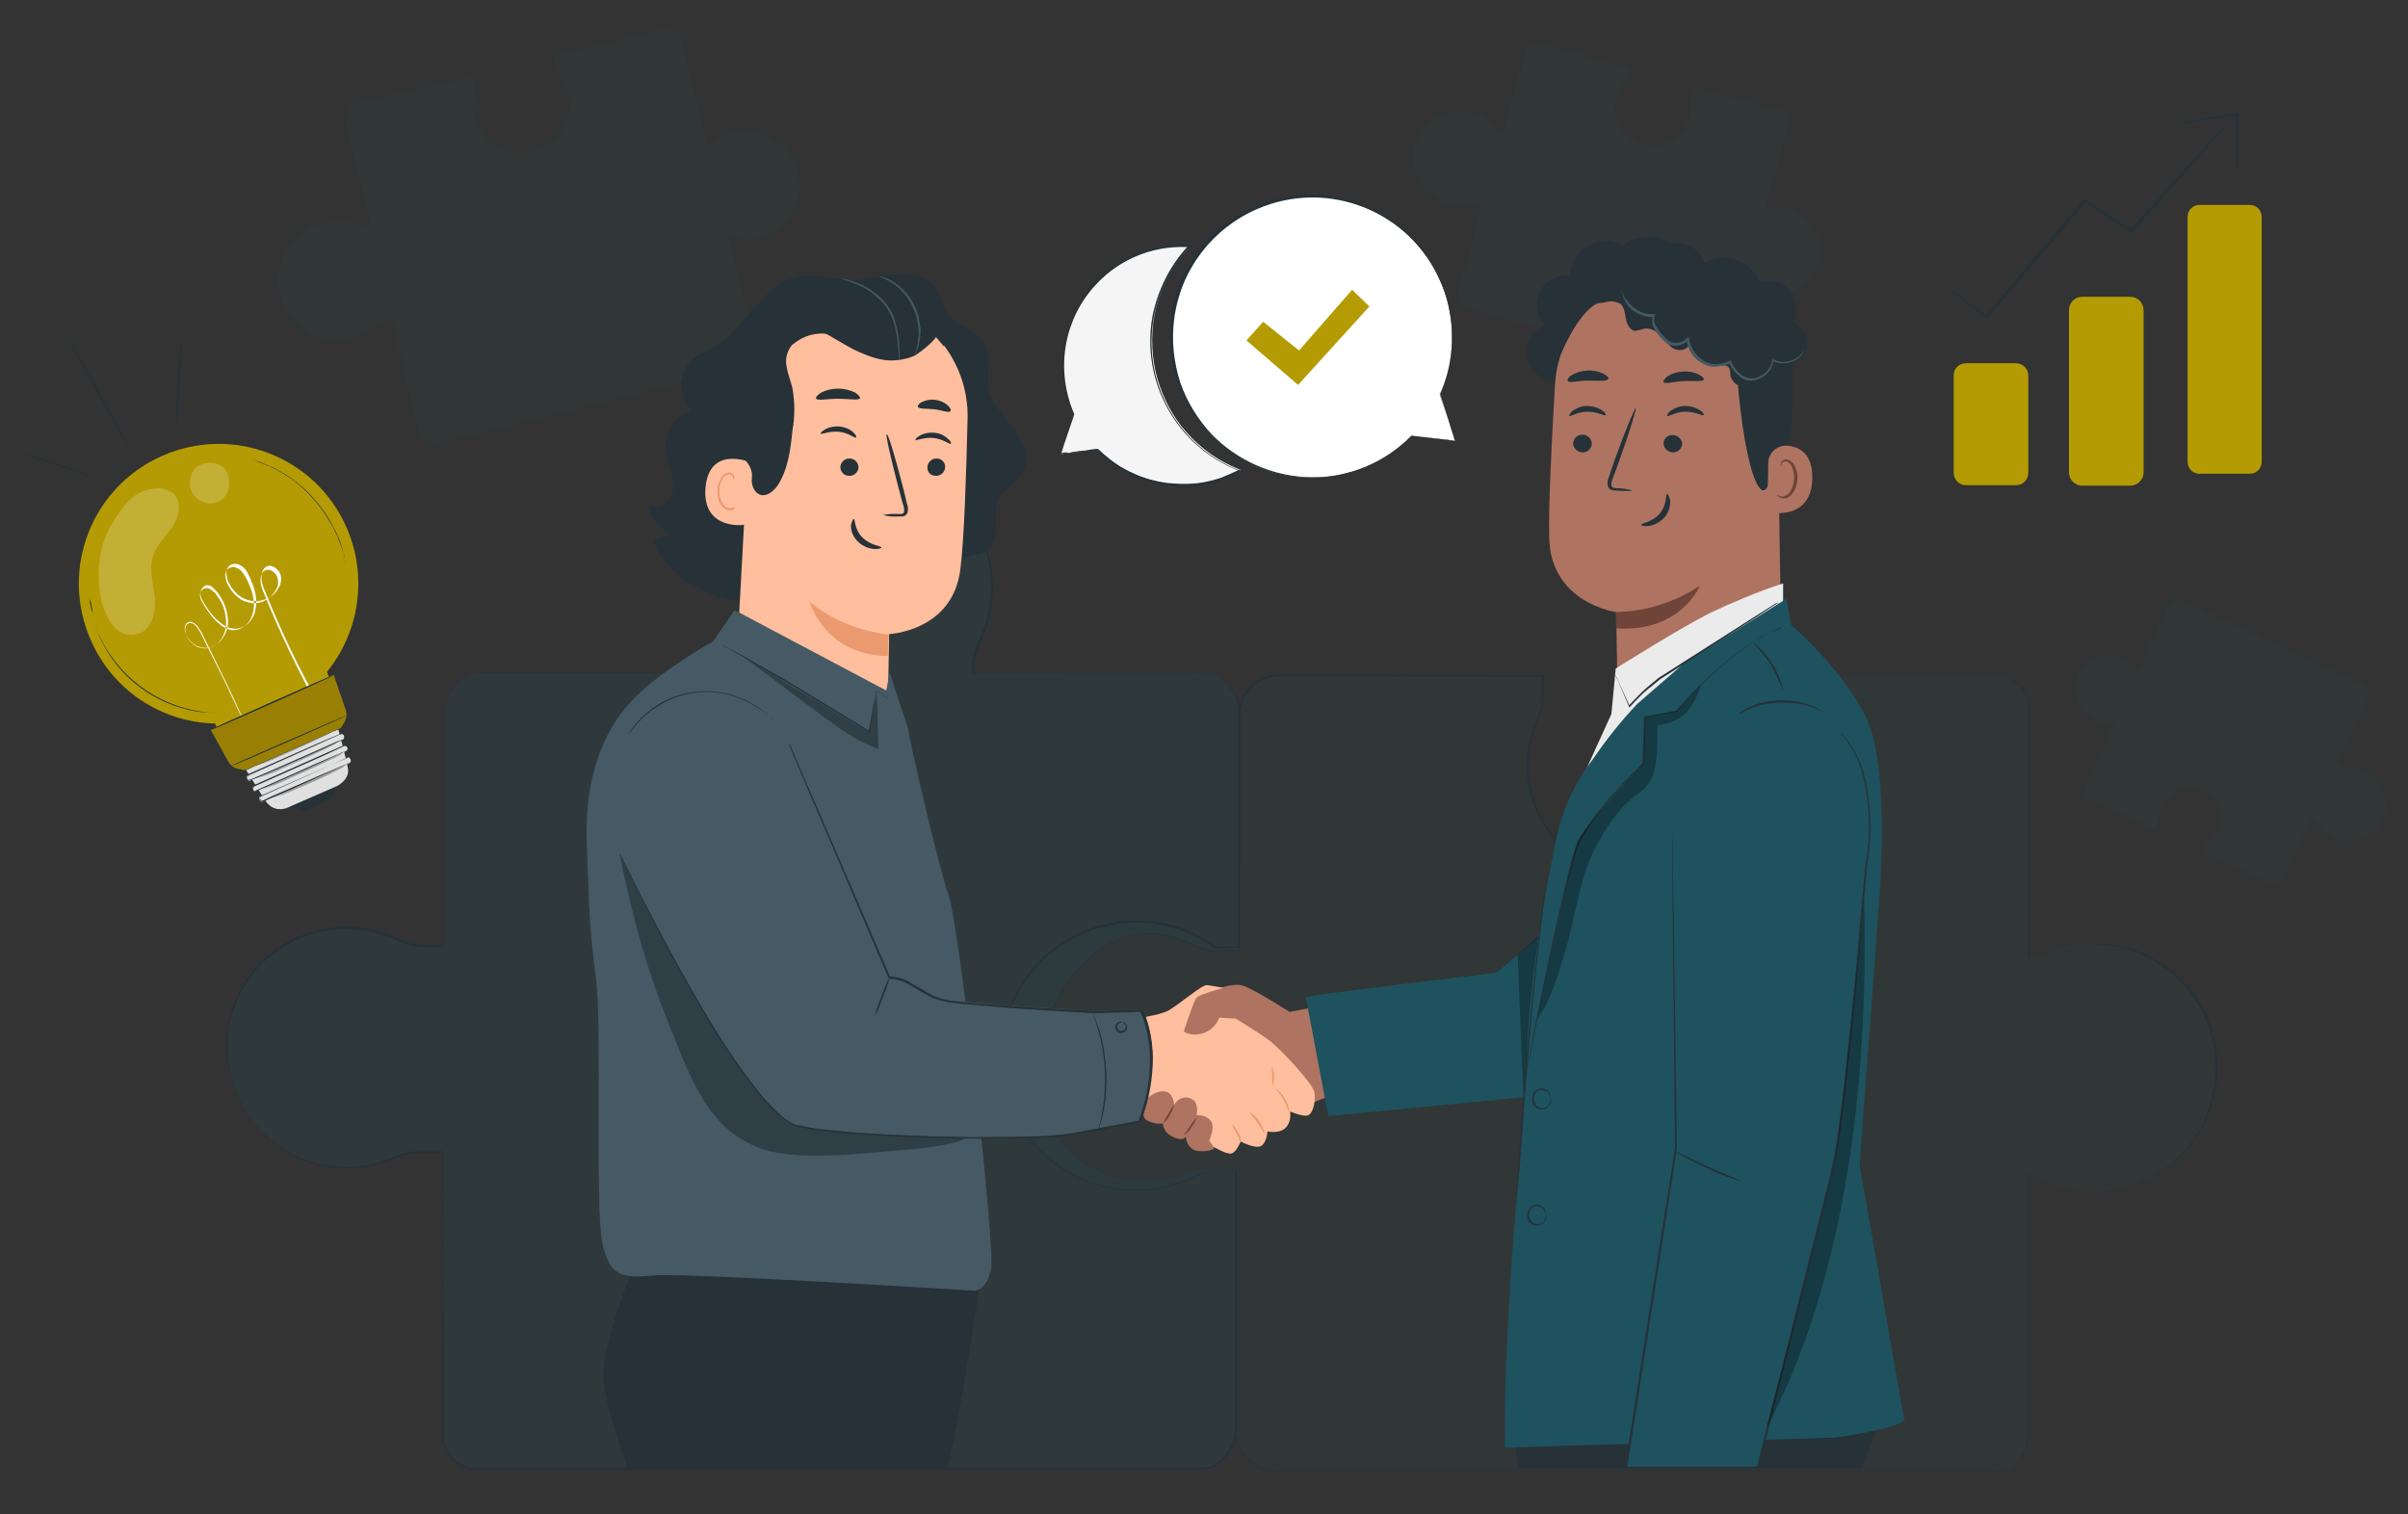 <?xml version="1.0" encoding="utf-8"?>
<!-- Generator: Adobe Illustrator 25.4.1, SVG Export Plug-In . SVG Version: 6.00 Build 0)  -->
<svg version="1.1" id="Ebene_1" xmlns="http://www.w3.org/2000/svg" xmlns:xlink="http://www.w3.org/1999/xlink" x="0px" y="0px"
	 viewBox="0 0 385.111 242.222" style="enable-background:new 0 0 385.111 242.222;" xml:space="preserve">
<rect x="0" y="0" width="385.111" height="242.222" fill="#333333" stroke="none"/>
<style type="text/css">
	.st0{opacity:0.1;}
	.st1{fill:#1E525F;}
	.st2{opacity:0.2;fill:#1E525F;enable-background:new    ;}
	.st3{fill:#263238;}
	.st4{opacity:0.1;fill:#1E525F;enable-background:new    ;}
	.st5{fill:#AE7461;}
	.st6{fill:#FFBE9D;}
	.st7{fill:#EB996E;}
	.st8{fill:#6F4439;}
	.st9{fill:#455A64;}
	.st10{opacity:0.3;}
	.st11{opacity:0.3;enable-background:new    ;}
	.st12{fill:#EBEBEB;}
	.st13{fill:#B49B03;}
	.st14{fill:#FFFFFF;}
	.st15{opacity:0.2;}
	.st16{fill:#E0E0E0;}
	.st17{fill:#998005;}
	.st18{fill:#F5F5F5;}
</style>
<g id="Gruppe_279" transform="translate(-665.732 -619.431)">
	<g id="freepik--background-complete--inject-2" transform="translate(719.786 619.431)" class="st0">
		<path id="Pfad_1865" class="st1" d="M63.377,21.22c-1.147,0.306-2.218,0.841-3.213,1.53c-0.306,0.229-0.688,0.459-1.071,0.612
			L54.963,6.38c-0.306-1.224-1.53-1.989-2.83-1.683l-17.67,4.284l0.459,1.989c0.076,0.459,0.306,0.918,0.612,1.3
			c0.612,0.765,0.994,1.683,1.224,2.677c0.994,4.131-1.53,8.338-5.661,9.332s-8.338-1.53-9.332-5.661
			c-0.306-1.071-0.306-2.218-0.076-3.366c0.153-0.535,0.153-1.147,0-1.683l-0.382-1.377l-17.9,4.36
			c-1.53,0.382-2.448,1.912-2.065,3.442l0,0l3.825,15.758L3.94,36.06l-0.459,0.076c-4.819-1.989-10.327,0.306-12.316,5.125
			s0.306,10.327,5.125,12.316c3.442,1.377,7.344,0.688,10.021-1.912C6.541,51.589,6.77,51.436,7,51.436l1.606-0.382l4.284,17.594
			c0.382,1.53,1.912,2.448,3.442,2.065l48.881-12.01c1.224-0.306,1.989-1.53,1.683-2.83l-4.36-17.9c0.306,0,0.612,0,0.994,0.076
			c1.759,0.382,3.595,0.153,5.278-0.535c4.36-2.065,6.196-7.191,4.207-11.551C71.409,22.368,67.355,20.379,63.377,21.22
			L63.377,21.22z"/>
		<path id="Pfad_1866" class="st1" d="M281.16,115.157c0.688,0.306,1.453,0.459,2.218,0.535c0.23,0,0.535,0.076,0.765,0.076
			l-4.666,10.021c-0.306,0.765,0,1.606,0.688,1.989l10.403,4.819l0.535-1.147c0.153-0.306,0.23-0.535,0.23-0.841
			c0.153-2.677,2.448-4.743,5.125-4.59c2.677,0.153,4.743,2.448,4.59,5.125c0,0.535-0.153,0.994-0.306,1.453
			c-0.306,0.765-0.765,1.453-1.453,1.989c-0.306,0.229-0.535,0.535-0.612,0.841l-0.382,0.841l10.556,4.896
			c0.918,0.382,1.989,0,2.371-0.841l0,0l4.284-9.256l0.688,0.306c0.076,0,0.153,0.076,0.23,0.153
			c1.606,2.83,5.202,3.901,8.032,2.295c2.83-1.606,3.901-5.202,2.295-8.032c-1.147-2.065-3.366-3.213-5.661-3.06
			c-0.153,0-0.306-0.076-0.459-0.153l-0.918-0.459l4.819-10.327c0.382-0.918,0-1.989-0.918-2.371l-28.762-13.387
			c-0.765-0.306-1.606,0-1.989,0.688l-4.896,10.556c-0.153-0.153-0.306-0.306-0.459-0.459c-0.688-0.918-1.683-1.53-2.83-1.836
			c-2.907-0.765-5.89,0.918-6.732,3.825C277.412,111.332,278.713,114.01,281.16,115.157L281.16,115.157z"/>
		<path id="Pfad_1868" class="st1" d="M232.05,33.383c-0.918-0.229-1.836-0.306-2.83-0.153c-0.306,0.076-0.612,0.076-0.918,0
			l3.672-13.31c0.229-0.994-0.306-1.989-1.3-2.218l-13.846-3.825l-0.459,1.53c-0.076,0.382-0.153,0.765-0.076,1.147
			c0.382,3.366-2.065,6.349-5.355,6.732c-3.366,0.382-6.349-2.065-6.732-5.355c-0.153-1.683,0.306-3.366,1.453-4.666
			c0.306-0.306,0.535-0.765,0.612-1.147l0.306-1.147l-13.999-3.901c-1.224-0.382-2.448,0.306-2.754,1.53l0,0v0.076l-3.442,12.316
			l-0.918-0.229l-0.306-0.076c-2.524-3.213-7.191-3.748-10.403-1.224c-3.213,2.524-3.748,7.191-1.224,10.403
			c1.836,2.295,4.819,3.289,7.65,2.601c0.229,0,0.382,0.076,0.612,0.076l1.224,0.306l-3.825,13.769
			c-0.382,1.224,0.306,2.448,1.53,2.754h0.076l38.248,10.633c0.994,0.229,1.989-0.306,2.218-1.3l3.901-13.999
			c0.229,0.153,0.459,0.306,0.612,0.459c1.071,0.918,2.371,1.53,3.825,1.683c3.748,0.382,7.114-2.371,7.497-6.12
			C237.252,37.361,235.11,34.301,232.05,33.383L232.05,33.383z"/>
	</g>
	<g id="freepik--Puzzle--inject-2_00000134208891937321631430000010610467985492528293_" transform="translate(708.734 709.527)">
		<path id="Pfad_1870" class="st2" d="M139.564,59.175c2.907-0.153,5.814,0.535,8.415,1.836c1.224,0.612,2.524,0.918,3.825,0.918
			l3.442-0.076l0.076-37.942c0-3.595-2.907-6.502-6.502-6.502l0,0l0,0l-36.029,0.153v-0.765c0-1.53,0.382-3.06,1.071-4.36
			c1.836-3.748,2.448-8.032,1.683-12.163c-1.989-11.015-12.469-18.359-23.484-16.447C82.422-14.49,75.384-6.076,75.307,3.716
			c0,2.754,0.612,5.508,1.759,8.032c0.612,1.3,0.918,2.677,0.918,4.054l0.229,1.683h-43.45c-3.595,0-6.502,2.907-6.502,6.502l0,0
			l0,0v37.1h-3.136c-1.453,0-2.83-0.382-4.131-0.994c-3.672-1.759-7.803-2.295-11.78-1.606C-1.188,60.399-8.149,70.343-6.237,80.747
			c1.606,9.103,9.485,15.758,18.741,15.758c2.677,0,5.278-0.535,7.65-1.606c1.224-0.535,2.524-0.841,3.825-0.841h3.978l0.076,45.362
			c0,2.907,2.371,5.278,5.278,5.278l0,0h116.35c2.907,0,5.202-3.672,5.202-6.579V96.887h-4.743c-1.071,0-2.142,0.229-3.213,0.612
			c-9.026,3.595-19.277-0.765-22.872-9.791c-0.918-2.295-1.377-4.743-1.224-7.191C123.041,71.797,130.69,59.787,139.564,59.175z"/>
		<path id="Pfad_1871" class="st3" d="M139.564,59.175l-0.306,0.076c-0.306,0-0.612,0.076-0.918,0.153
			c-1.224,0.229-2.371,0.612-3.442,1.224c-2.83,1.453-6.579,4.743-9.332,10.25c-1.606,3.06-2.524,6.426-2.754,9.868
			c-0.076,1.989,0.229,3.978,0.765,5.814c2.983,9.256,12.851,14.381,22.107,11.398c0.306-0.076,0.535-0.153,0.841-0.306
			c1.3-0.535,2.677-0.841,4.054-0.765h4.284v40.925c0,0.535,0,0.994-0.076,1.53s-0.229,0.994-0.459,1.453
			c-0.382,0.994-0.918,1.836-1.606,2.601c-0.688,0.765-1.683,1.3-2.677,1.53c-0.535,0.076-1.071,0-1.53,0.076H36.677
			c-1.3,0-2.601,0-3.978,0c-2.83-0.306-4.972-2.754-4.896-5.584V127.18c0-10.862,0-21.878-0.076-33.046l0.153,0.153h-2.448
			c-0.841,0-1.683,0-2.448,0.076c-0.841,0.076-1.606,0.306-2.371,0.612c-0.765,0.382-1.53,0.612-2.371,0.918
			c-6.808,2.142-14.228,0.382-19.2-4.666c-1.224-1.224-2.371-2.677-3.213-4.207c-0.459-0.765-0.841-1.606-1.147-2.371
			c-0.153-0.382-0.306-0.841-0.459-1.224l-0.459-1.377c-2.601-10.25,3.519-20.654,13.769-23.331
			c0.688-0.153,1.453-0.306,2.142-0.459c3.136-0.459,6.349-0.076,9.332,0.994c0.535,0.153,0.994,0.382,1.453,0.612
			c0.459,0.229,0.918,0.459,1.453,0.612c1.912,0.765,4.054,0.459,6.12,0.535l-0.153,0.153V25.823c-0.076-0.994,0-1.912,0.153-2.907
			c0.153-0.994,0.535-1.912,1.147-2.677c1.147-1.606,2.983-2.601,4.972-2.754h43.909l-0.153,0.153
			c-0.076-0.535-0.153-1.147-0.229-1.683l0,0c0-1.071-0.153-2.065-0.535-3.06c-0.153-0.459-0.382-0.994-0.535-1.453
			c-0.153-0.459-0.382-0.994-0.535-1.453c-0.612-1.989-0.994-4.054-0.994-6.196l0.076-1.53c0-0.229,0-0.535,0.076-0.765l0.153-0.765
			c0.076-0.535,0.153-0.994,0.306-1.53l0.382-1.453c0.076-0.229,0.153-0.459,0.229-0.688l0.306-0.688
			c0.153-0.459,0.382-0.918,0.612-1.377l0.688-1.377l0.841-1.377c1.147-1.683,2.524-3.136,4.131-4.36l0.535-0.459l0.612-0.382
			c0.382-0.306,0.841-0.535,1.224-0.765c0.841-0.459,1.759-0.918,2.677-1.224c1.836-0.688,3.748-1.147,5.661-1.377
			c0.994-0.076,1.912-0.076,2.907-0.076c0.459,0,0.918,0.076,1.453,0.076l1.377,0.229c3.672,0.688,7.114,2.448,9.868,4.972
			c5.355,4.896,7.726,12.239,6.196,19.353c-0.382,1.683-0.918,3.213-1.683,4.743c-0.306,0.765-0.612,1.53-0.765,2.371
			c-0.153,0.765-0.153,1.606-0.153,2.448l-0.076-0.076l27.462-0.076h7.726c0.535,0,0.994,0,1.53,0
			c0.994,0.076,1.912,0.459,2.83,0.918c1.683,0.994,2.83,2.754,3.06,4.666c0.076,0.918,0.076,1.836,0.076,2.754v2.677
			c0,14.152-0.076,25.473-0.076,33.352v0.076h-0.076c-1.377,0-2.677,0.076-3.825,0.076c-1.071-0.076-2.218-0.382-3.213-0.841
			c-1.53-0.765-3.06-1.3-4.743-1.683c-0.994-0.229-1.912-0.306-2.907-0.306L139.564,59.175c0.306-0.076,0.688-0.076,0.994-0.076
			c0.994,0,1.989,0.076,2.907,0.306c1.606,0.382,3.213,0.918,4.743,1.683c0.994,0.459,2.065,0.688,3.136,0.841
			c1.224,0,2.448-0.076,3.825-0.076l-0.076,0.076V25.823c0-0.918,0-1.836-0.076-2.754c-0.229-1.912-1.377-3.595-2.983-4.59
			c-0.841-0.535-1.759-0.841-2.754-0.918c-0.459-0.076-0.994,0-1.53,0h-7.803l-27.462,0.076h-0.076v-0.076
			c0-0.841,0-1.683,0.153-2.448c0.153-0.841,0.382-1.606,0.765-2.371c0.765-1.53,1.3-3.06,1.683-4.743
			c1.53-6.961-0.765-14.305-6.12-19.124c-2.754-2.524-6.12-4.207-9.791-4.896l-1.377-0.229c-0.459-0.076-0.918-0.076-1.453-0.076
			c-0.918-0.076-1.912-0.076-2.83,0.076c-1.912,0.153-3.825,0.612-5.584,1.377c-0.918,0.382-1.759,0.765-2.601,1.224
			c-0.382,0.229-0.841,0.535-1.224,0.765l-0.612,0.382l-0.535,0.459c-1.53,1.224-2.907,2.677-4.054,4.284l-0.841,1.224l-0.688,1.3
			c-0.229,0.459-0.459,0.918-0.612,1.377l-0.306,0.688c-0.076,0.229-0.153,0.459-0.229,0.688l-0.382,1.453
			c-0.153,0.459-0.153,0.994-0.306,1.53l-0.153,0.765c0,0.229,0,0.535-0.076,0.765l-0.076,1.53c0,2.065,0.306,4.131,0.994,6.12
			c0.153,0.535,0.382,0.994,0.535,1.453c0.229,0.459,0.459,0.994,0.612,1.453c0.382,0.994,0.535,2.065,0.535,3.136l0,0
			c0.076,0.535,0.153,1.147,0.229,1.683v0.153h-0.153H34c-1.912,0.153-3.595,1.071-4.743,2.601
			c-0.535,0.765-0.918,1.606-1.147,2.524c-0.076,0.994-0.153,1.912-0.076,2.907v35.8H24.82c-1.071,0-2.142-0.229-3.136-0.535
			c-0.459-0.153-0.994-0.382-1.453-0.612c-0.459-0.229-0.918-0.382-1.453-0.535c-0.994-0.382-1.989-0.612-2.983-0.841
			c-2.065-0.382-4.131-0.459-6.196-0.153C-0.806,60.246-7.996,69.884-6.466,80.211l0,0c0.076,0.612,0.229,1.224,0.382,1.836
			l0.306,1.3c0.153,0.382,0.306,0.841,0.459,1.224c0.306,0.841,0.688,1.606,1.147,2.371c2.601,4.59,6.961,7.879,12.086,9.103
			c3.289,0.765,6.808,0.688,10.021-0.382c0.765-0.229,1.606-0.535,2.371-0.918c0.765-0.306,1.606-0.535,2.448-0.612
			c0.841-0.076,1.683-0.076,2.524-0.076h2.601v0.153c0,11.168,0,22.26,0.076,33.046v12.086c-0.076,2.677,1.989,5.049,4.666,5.278
			c1.3,0.076,2.601,0,3.901,0h111.837c0.535,0,0.994,0,1.53,0c0.994-0.153,1.912-0.688,2.601-1.453s1.224-1.606,1.606-2.524
			c0.153-0.459,0.306-0.918,0.382-1.453c0.076-0.459,0.076-0.994,0.076-1.453V96.887l0.076,0.076h-4.207
			c-1.377-0.076-2.754,0.229-3.978,0.765c-9.103,3.442-19.277-1.147-22.719-10.25c-0.153-0.306-0.229-0.688-0.382-0.994
			c-0.535-1.912-0.841-3.901-0.765-5.814c0.229-3.442,1.224-6.808,2.83-9.868c2.83-5.508,6.579-8.873,9.409-10.25
			c1.071-0.535,2.218-0.994,3.442-1.224c0.306-0.076,0.612-0.076,0.918-0.153L139.564,59.175z"/>
		<path id="Pfad_1872" class="st4" d="M291.943,60.781c-2.754,0-5.431,0.535-7.956,1.683c-0.841,0.382-1.759,0.612-2.677,0.765
			V23.375c0-2.907-2.371-5.278-5.278-5.278l0,0h-41.537v4.743c0,1.071,0.229,2.142,0.612,3.136c0.841,2.065,1.3,4.284,1.3,6.579
			c0,9.715-7.879,17.594-17.594,17.67c-9.715,0-17.594-7.879-17.67-17.594c0-2.601,0.535-5.125,1.683-7.497
			c0.535-1.147,0.841-2.448,0.841-3.672v-3.289l-41.996-0.153c-3.595,0-6.502,2.907-6.502,6.502v36.871h-2.907
			c-0.306,0-0.688,0-0.994,0c-9.562-6.961-23.025-4.896-29.986,4.743c-6.961,9.638-4.896,23.025,4.743,29.986
			c6.808,4.972,15.911,5.508,23.255,1.3c0.535-0.153,1.147-0.153,1.759-0.153h3.672v41.308c0,3.595,2.907,6.502,6.502,6.502l0,0
			h114.82c2.907,0,5.278-2.371,5.278-5.278l0,0V97.805c0.688,0.153,1.377,0.459,2.065,0.765c3.672,1.836,7.879,2.371,11.933,1.683
			c10.786-1.989,17.9-12.239,15.988-23.025C309.537,67.666,301.429,60.858,291.943,60.781L291.943,60.781z"/>
		<path id="Pfad_1873" class="st3" d="M291.943,60.781l1.224,0.076c0.535,0,0.995,0.076,1.53,0.153l0.994,0.153
			c0.382,0.076,0.765,0.153,1.147,0.229l1.224,0.306c0.459,0.153,0.841,0.306,1.377,0.535c0.23,0.076,0.459,0.153,0.688,0.306
			l0.688,0.382c0.535,0.229,0.995,0.535,1.53,0.841c5.431,3.366,8.873,9.179,9.256,15.529c0,0.459,0.076,0.994,0.076,1.453
			c0,0.459-0.076,0.994-0.076,1.453c0,0.229,0,0.535-0.076,0.765s-0.076,0.535-0.076,0.765l-0.153,0.765
			c-0.076,0.229-0.153,0.535-0.153,0.765c-1.683,6.961-6.961,12.545-13.846,14.534c-0.612,0.153-1.224,0.306-1.912,0.459
			c-0.612,0.153-1.3,0.229-1.989,0.229c-1.377,0.076-2.677,0.076-4.054-0.153c-1.377-0.153-2.754-0.535-4.054-0.994
			c-1.377-0.459-2.524-1.224-3.978-1.53l0.076-0.076v41.69c0,0.229,0,0.535,0,0.765s-0.076,0.535-0.153,0.765
			c-0.459,2.065-2.142,3.595-4.131,4.054c-0.535,0.076-0.994,0.153-1.53,0.153H161.824c-0.688,0-1.3,0-1.989-0.153
			c-0.688-0.153-1.3-0.382-1.836-0.688c-1.147-0.688-2.142-1.606-2.754-2.83c-0.306-0.612-0.535-1.224-0.612-1.912
			s-0.153-1.3-0.076-1.989v-40.39l0.153,0.153h-4.054c-0.459,0-0.918,0.076-1.377,0.153h0.076
			c-10.327,5.89-23.561,2.371-29.451-8.032c-0.688-1.224-1.224-2.448-1.683-3.748c-0.765-2.218-1.147-4.513-1.147-6.808
			s0.382-4.59,1.071-6.808c0.688-2.218,1.759-4.284,3.136-6.12c0.688-0.918,1.453-1.759,2.218-2.601l1.3-1.147
			c0.459-0.382,0.918-0.688,1.377-1.071c1.836-1.3,3.901-2.371,6.043-3.06c2.142-0.612,4.437-0.994,6.655-0.994
			c4.513,0,8.873,1.453,12.545,4.131h-0.076c1.3,0.076,2.524,0,3.825,0l-0.153,0.153c0-7.879,0-15.682,0-23.408V25.134
			c0-0.459,0-0.918,0.076-1.453c0.306-2.983,2.601-5.355,5.508-5.89c0.918-0.076,1.836-0.153,2.83-0.076h8.262l10.862,0.076
			l21.189,0.076h0.153v3.06c0,0.994-0.076,1.989-0.382,2.907c-0.153,0.459-0.306,0.918-0.535,1.377
			c-0.229,0.459-0.382,0.918-0.535,1.377c-2.218,6.426-0.535,13.54,4.284,18.282c1.3,1.3,2.83,2.371,4.437,3.213
			c3.213,1.606,6.885,2.218,10.403,1.683c3.442-0.535,6.655-2.065,9.256-4.437c1.224-1.147,2.295-2.448,3.213-3.901
			c0.841-1.453,1.53-2.983,1.912-4.59c0.841-3.136,0.765-6.502-0.229-9.562c-0.229-0.765-0.535-1.453-0.765-2.218
			c-0.229-0.765-0.306-1.53-0.306-2.371v-4.743h40.619c0.535,0,1.071,0,1.606,0.076c0.535,0.076,1.071,0.229,1.53,0.382
			c1.989,0.841,3.213,2.83,3.213,4.972v5.814c0,15.146,0,26.62,0,33.964l-0.076-0.076c1.836-0.229,3.289-1.147,4.59-1.53
			c1.071-0.382,2.218-0.612,3.289-0.765c0.688-0.076,1.3-0.153,1.989-0.153l0,0c-1.836,0.076-3.595,0.382-5.278,0.918
			c-1.3,0.382-2.754,1.3-4.59,1.53h-0.076V63c0-7.344,0-18.894-0.076-33.964v-5.814c0-2.065-1.224-3.978-3.136-4.819
			c-0.459-0.229-0.994-0.382-1.53-0.382c-0.535-0.076-1.071,0-1.606,0h-40.466l0.076-0.076v4.666c0,0.765,0.076,1.53,0.306,2.295
			c0.229,0.765,0.535,1.453,0.765,2.218c0.994,3.136,1.071,6.502,0.229,9.715c-0.382,1.606-1.071,3.213-1.912,4.666
			c-0.841,1.453-1.989,2.83-3.213,3.978c-2.601,2.371-5.89,3.978-9.332,4.513c-3.595,0.535-7.267-0.076-10.556-1.683
			c-1.683-0.841-3.136-1.912-4.513-3.213c-1.377-1.3-2.448-2.83-3.366-4.513c-2.295-4.36-2.601-9.409-0.994-13.999
			c0.153-0.459,0.382-0.918,0.535-1.377c0.229-0.459,0.382-0.918,0.535-1.377c0.306-0.918,0.459-1.912,0.382-2.83V18.02l0.153,0.153
			l-21.189-0.076h-10.862h-8.338c-0.918-0.076-1.836,0-2.754,0.076c-2.83,0.459-4.972,2.754-5.278,5.584
			c-0.076,0.459-0.076,0.918-0.076,1.377v36.412h-0.077c-1.3,0-2.524,0-3.825,0h-0.076h-0.076
			c-3.595-2.601-7.956-4.054-12.392-4.054c-2.218,0-4.437,0.382-6.579,0.994c-2.142,0.688-4.207,1.759-6.043,3.06
			c-0.459,0.382-0.918,0.688-1.377,0.994l-1.224,1.147c-0.765,0.841-1.53,1.683-2.218,2.601c-1.377,1.836-2.371,3.901-3.136,6.043
			c-0.688,2.142-0.994,4.437-0.994,6.732c0.153,11.78,9.791,21.266,21.572,21.113c3.595,0,7.191-0.994,10.327-2.754l0,0
			c0.459-0.076,0.918-0.153,1.377-0.153h4.207v40.543c0,0.612,0,1.3,0.076,1.912s0.306,1.224,0.612,1.836
			c0.612,1.147,1.53,2.065,2.677,2.677c0.535,0.306,1.147,0.535,1.759,0.688c0.612,0.076,1.3,0.153,1.912,0.153h113.749
			c0.535,0,0.994,0,1.53-0.076c1.989-0.382,3.519-1.912,3.978-3.901c0.076-0.459,0.153-0.994,0.153-1.453V97.805h0.076
			c1.453,0.306,2.677,1.147,3.978,1.53c1.3,0.459,2.677,0.765,3.978,0.994c1.3,0.153,2.677,0.229,3.978,0.153
			c0.688-0.076,1.3-0.153,1.912-0.229c0.612-0.076,1.3-0.229,1.912-0.459c6.885-1.912,12.163-7.42,13.769-14.381
			c0.076-0.229,0.153-0.535,0.153-0.765l0.153-0.765l0.153-0.765c0.076-0.229,0-0.535,0.076-0.765c0-0.535,0.076-0.994,0.076-1.453
			c0-0.459-0.076-0.994-0.076-1.453c-0.382-6.349-3.825-12.086-9.179-15.452c-0.459-0.306-0.994-0.612-1.53-0.841l-0.688-0.382
			c-0.23-0.076-0.459-0.229-0.688-0.306c-0.459-0.153-0.918-0.382-1.3-0.535l-1.224-0.382c-0.382-0.153-0.765-0.229-1.147-0.229
			l-0.994-0.153c-0.535-0.076-0.994-0.153-1.53-0.153L291.943,60.781z"/>
	</g>
	<g id="freepik--Characters--inject-2" transform="translate(783.97 662.671)">
		<path id="Pfad_1874" class="st5" d="M76.748,114.938c1.071-0.535,2.371-0.765,3.519-0.612c1.683,0.382,7.726,4.284,7.726,4.284
			l4.896-0.918l2.907,13.769l-19.047,7.879L76.748,114.938L76.748,114.938z"/>
		<path id="Pfad_1875" class="st6" d="M62.749,119.757c0,0,4.36-0.535,5.89-1.377c1.53-0.841,5.355-4.131,6.12-4.054
			c0.765,0.077,3.672,0.612,3.672,0.612l-1.147,3.442c0,0,5.661,3.442,7.42,4.743s7.038,6.961,7.267,8.338
			c0.229,1.377-0.153,3.06-0.841,3.595c-0.688,0.535-3.06-0.535-3.06-0.535c0.153,0.841,0,1.759-0.535,2.448
			c-0.918,1.224-3.06,0.765-3.06,0.765s-0.153,1.989-1.147,2.371c-0.994,0.382-3.136-0.765-3.136-0.765s-0.688,1.683-1.453,1.912
			s-3.06-1.147-3.06-1.147s-9.715-6.961-11.857-8.032c-0.918-0.459-1.836-0.841-2.83-1.071L62.749,119.757z"/>
		<path id="Pfad_1876" class="st7" d="M80.113,139.417c-0.076,0-0.076-0.153-0.153-0.459c-0.153-0.306-0.306-0.688-0.459-0.994
			c-0.306-0.459-0.535-0.918-0.765-1.377c0.459,0.306,0.765,0.765,0.994,1.224c0.229,0.306,0.306,0.688,0.459,1.071
			C80.19,139.264,80.113,139.417,80.113,139.417z"/>
		<path id="Pfad_1877" class="st7" d="M84.168,138.269c-0.459-0.612-0.841-1.224-1.224-1.836c-0.688-0.994-1.377-1.683-1.3-1.759
			c0.688,0.382,1.224,0.918,1.606,1.606C83.632,136.892,83.938,137.581,84.168,138.269z"/>
		<path id="Pfad_1878" class="st7" d="M87.992,134.751c-0.076,0-0.382-0.994-0.994-2.142c-0.612-1.147-1.453-1.912-1.377-1.912
			C86.922,131.614,87.839,133.144,87.992,134.751L87.992,134.751z"/>
		<path id="Pfad_1879" class="st7" d="M85.162,127.177c0.382,1.071,0.459,2.218,0.153,3.289c-0.076-0.535-0.153-1.071-0.076-1.606
			C85.162,128.325,85.162,127.713,85.162,127.177z"/>
		<path id="Pfad_1880" class="st5" d="M71.087,121.746c0,0,1.53-4.819,2.065-5.431c0.535-0.612,5.584-1.912,5.584-1.912l1.606,4.054
			l-1.147,1.224l-2.448-0.153c-0.765,2.142-3.136,3.213-5.278,2.448C71.316,121.823,71.163,121.823,71.087,121.746z"/>
		<path id="Pfad_1881" class="st5" d="M61.754,131.308c0,0-0.688,0.535,0,1.836s2.601,0.382,3.213,0c0,0-0.918,2.142,0.229,2.83
			c0.765,0.382,1.683,0.612,2.524,0.459c0.076,0.918,0.688,1.759,1.606,2.142c1.606,0.841,2.065,0,2.065,0s0.153,2.142,2.065,2.295
			s2.524-0.459,2.524-0.459l-0.841-1.224c0,0,1.071-2.218,0.229-3.213c-0.612-0.612-1.377-0.918-2.218-0.841
			c0,0,0.382-1.989-0.688-2.524c-0.918-0.612-2.142-0.306-2.754,0.612l0,0c-0.076,0.076-0.076,0.153-0.153,0.229
			c0,0-0.153-2.142-1.683-2.142c-0.918,0-1.759,0.382-2.448,0.994L61.754,131.308z"/>
		<path id="Pfad_1882" class="st8" d="M69.557,133.45c-0.153,0.612-0.382,1.147-0.688,1.606c-0.229,0.535-0.612,0.994-1.071,1.377
			c0.229-0.535,0.459-1.071,0.841-1.53C68.869,134.368,69.175,133.909,69.557,133.45z"/>
		<path id="Pfad_1883" class="st8" d="M73.152,135.362c-0.153,0.612-0.459,1.224-0.841,1.683c-0.306,0.535-0.765,0.994-1.3,1.377
			C71.775,137.351,72.464,136.357,73.152,135.362L73.152,135.362z"/>
		<path id="Pfad_1884" class="st3" d="M35.593,158.235h-9.179l-2.371,33.429h9.256c1.53-5.125,5.508-31.593,5.508-31.593
			L35.593,158.235z"/>
		<path id="Pfad_1885" class="st3" d="M-16.424,158.235c0,0-5.89,13.769-5.278,19.353c0.612,5.584,3.901,14.075,3.901,14.075h45.515
			c0.994-3.825,1.683-7.65,2.218-11.551c0.994-6.885,3.595-21.878,3.595-21.878L-16.424,158.235z"/>
		<path id="Pfad_1886" class="st3" d="M43.702,25.056c-1.53-1.912-3.442-3.825-3.825-6.273c-0.382-2.218,0.612-4.743-0.382-6.732
			c-1.224-2.524-4.819-2.983-6.349-5.355c-0.765-1.147-0.918-2.601-1.683-3.672c-1.224-1.912-3.825-2.524-6.196-2.448
			s-4.513,0.841-6.808,0.918c-3.136,0.076-6.349-1.147-9.485-0.382C5.607,1.954,3.388,4.784,1.093,7.538l-2.983,3.213
			c-0.612,0.535-1.3,0.994-1.989,1.453c-1.224,0.688-2.601,1.147-3.672,2.142c-2.218,2.142-2.295,5.661-0.229,7.879
			c0.076,0.076,0.153,0.153,0.229,0.229c-2.524,0.765-4.284,3.06-4.284,5.661c0,1.377,0.535,2.754,0.918,4.131
			c0.382,1.377,0.535,2.907-0.076,4.131c-0.612,1.224-2.295,2.065-3.519,1.3c0.382,1.836,1.53,3.442,3.213,4.36
			c-0.688,0.612-1.606,0.994-2.601,0.994c2.295,6.196,9.103,9.638,15.605,10.021c6.502,0.382,12.928-1.836,19.124-3.978
			l17.823-3.748c1.53-0.306,2.295-2.142,2.371-3.748c0.076-1.606-0.306-3.289,0.382-4.743c0.841-1.989,3.289-2.983,4.207-4.972
			C46.532,29.645,45.308,27.045,43.702,25.056z"/>
		<path id="Pfad_1887" class="st3" d="M1.323,39.131c-1.224-3.978-2.065-8.109-2.524-12.239c-0.459-4.207,0.076-8.415,1.606-12.316
			c0.229-0.535,2.371-4.513,2.983-4.36c0.459,0.076-0.918,3.748-0.688,4.131c1.989,3.825,2.371,8.338,1.759,12.622
			C3.847,31.099,2.776,35.23,1.323,39.131"/>
		<path id="Pfad_1888" class="st6" d="M1.705,23.22C1.935,12.74,8.208,4.096,18.687,4.555l0.994,0.076
			c9.715,0.994,17.059,9.332,16.829,19.124c-0.229,9.103-0.535,19.124-1.147,23.943c-1.147,10.021-11.398,10.48-11.398,10.48
			L23.66,74.701L-0.207,58.255L1.705,23.22z"/>
		<path id="Pfad_1889" class="st7" d="M23.889,58.255c-4.59-0.535-9.026-2.295-12.622-5.202c0,0,2.371,8.491,12.469,8.644
			L23.889,58.255z"/>
		<path id="Pfad_1890" class="st3" d="M32.916,31.558c-0.076,0.765-0.765,1.377-1.53,1.3c-0.765,0-1.377-0.612-1.3-1.377l0,0v-0.076
			c0.076-0.765,0.765-1.377,1.53-1.3C32.38,30.104,32.992,30.793,32.916,31.558L32.916,31.558z"/>
		<path id="Pfad_1891" class="st3" d="M33.834,27.733c-0.229,0.153-1.224-0.765-2.754-0.918c-1.53-0.153-2.754,0.459-2.907,0.306
			c-0.076-0.076,0.153-0.382,0.688-0.688c0.688-0.382,1.53-0.535,2.371-0.459c0.765,0.076,1.53,0.382,2.142,0.994
			C33.834,27.274,33.91,27.657,33.834,27.733z"/>
		<path id="Pfad_1892" class="st3" d="M19.07,31.558c-0.076,0.765-0.765,1.377-1.53,1.3c-0.765,0-1.377-0.612-1.377-1.377l0,0
			v-0.076c0.076-0.765,0.765-1.377,1.53-1.3C18.458,30.104,19.07,30.793,19.07,31.558L19.07,31.558z"/>
		<path id="Pfad_1893" class="st3" d="M18.687,26.739c-0.229,0.153-1.224-0.765-2.754-0.918c-1.53-0.153-2.754,0.459-2.907,0.306
			c-0.076-0.076,0.153-0.382,0.688-0.688c0.688-0.382,1.53-0.535,2.371-0.459c0.765,0.076,1.53,0.382,2.142,0.918
			C18.687,26.356,18.764,26.662,18.687,26.739z"/>
		<path id="Pfad_1894" class="st3" d="M22.971,39.131c0.841-0.153,1.683-0.229,2.524-0.153c0.382,0,0.765,0,0.841-0.306
			c0.076-0.382,0-0.841-0.153-1.224c-0.306-0.994-0.535-2.065-0.841-3.136c-1.147-4.437-1.989-8.032-1.759-8.109
			c0.229-0.076,1.3,3.519,2.448,7.956c0.306,1.071,0.535,2.142,0.765,3.136c0.229,0.535,0.229,1.071,0.076,1.53
			c-0.153,0.306-0.382,0.459-0.688,0.535c-0.229,0-0.459,0-0.688,0C24.654,39.437,23.813,39.36,22.971,39.131z"/>
		<path id="Pfad_1895" class="st3" d="M18.305,39.743c0.229,0,0.076,1.683,1.377,2.983c1.3,1.3,3.136,1.377,3.06,1.606
			c0,0.076-0.459,0.306-1.224,0.229c-0.994-0.076-1.912-0.535-2.601-1.224c-0.688-0.688-1.071-1.606-1.071-2.524
			C17.999,40.125,18.228,39.743,18.305,39.743z"/>
		<path id="Pfad_1896" class="st3" d="M19.299,20.466c-0.229,0.382-1.683,0.076-3.519,0.076s-3.366,0.382-3.519-0.076
			c-0.076-0.153,0.229-0.535,0.841-0.918c1.683-0.841,3.672-0.841,5.431,0C19.07,19.931,19.376,20.313,19.299,20.466z"/>
		<path id="Pfad_1897" class="st3" d="M33.757,22.531c-0.306,0.306-1.3-0.153-2.601-0.306c-1.3-0.153-2.371,0-2.601-0.382
			c-0.076-0.153,0.153-0.535,0.612-0.765c1.377-0.688,3.06-0.459,4.207,0.535C33.757,21.996,33.91,22.378,33.757,22.531z"/>
		<path id="Pfad_1898" class="st6" d="M1.782,30.716c-0.153-0.076-6.655-2.754-7.191,4.131s6.502,5.967,6.502,5.737
			C1.093,40.355,1.782,30.716,1.782,30.716z"/>
		<path id="Pfad_1899" class="st7" d="M-0.819,37.831c0,0-0.153,0.076-0.306,0.153c-0.306,0.076-0.612,0.076-0.918-0.076
			c-0.688-0.306-1.224-1.53-1.147-2.754c0-0.612,0.153-1.147,0.459-1.683c0.153-0.459,0.535-0.765,0.994-0.841
			c0.306-0.076,0.612,0.076,0.688,0.382c0.076,0.229,0,0.306,0.076,0.382s0.153-0.076,0.153-0.382c0-0.153-0.076-0.306-0.229-0.459
			c-0.153-0.153-0.382-0.229-0.612-0.229c-0.612,0.076-1.071,0.459-1.3,0.994c-0.306,0.612-0.535,1.224-0.535,1.912
			c-0.076,1.377,0.535,2.754,1.53,3.06c0.382,0.153,0.765,0.076,1.147-0.076C-0.819,37.984-0.819,37.831-0.819,37.831z"/>
		<path id="Pfad_1900" class="st3" d="M32.686,12.128c1.147-0.535-1.989-4.36-4.59-5.814c-3.978-2.142-10.25-3.672-14.152-2.83
			c-4.666,0.994-8.644,3.06-11.168,7.038c-2.524,4.131-3.825,8.797-3.901,13.616c-0.153,1.453,0.076,2.907,0.688,4.284
			c0.841,1.606,2.677,2.677,2.448,4.743c-0.076,0.765,0.076,1.53,0.535,2.142c1.147,1.453,2.83,0.229,3.595-0.918
			c1.683-2.601,2.065-5.814,2.371-8.873c0.382-2.142,0.382-4.36,0-6.579c-0.229-1.147-0.765-2.295-0.918-3.442
			c-0.306-1.147,0-2.448,0.688-3.366c0.153-0.229,0.382-0.382,0.612-0.535c2.065-1.606,4.819-1.912,7.191-0.918
			c3.748,1.606,10.25,4.054,12.086,2.907c2.601-1.759,3.289-2.907,3.289-2.907L32.686,12.128z"/>
		<path id="Pfad_1901" class="st3" d="M14.404,2.566c3.901-1.071,8.032-0.612,11.551,1.377c1.836,1.147,3.442,2.754,3.825,4.819
			s-0.612,4.513-2.601,5.202l-0.153,0.076c-2.983,0.765-4.896,0.306-7.726-0.918c-2.371-0.994-4.513-2.677-6.885-3.672
			C9.814,8.38,6.984,8.15,4.23,8.686C7.06,5.779,10.502,3.713,14.404,2.566z"/>
		<path id="Pfad_1902" class="st9" d="M16.163,1.342c0.229,0,0.459,0,0.688,0.076c0.612,0.076,1.224,0.306,1.836,0.535
			c0.918,0.306,1.759,0.765,2.524,1.3c0.994,0.688,1.836,1.453,2.524,2.448c0.688,0.994,1.147,2.065,1.377,3.213
			c0.229,0.918,0.382,1.836,0.459,2.83c0.076,0.841,0.076,1.453,0.076,1.912c0,0.229,0,0.459-0.076,0.688
			c-0.076-0.229-0.076-0.459-0.076-0.688c0-0.459-0.076-1.147-0.153-1.912c-0.076-0.918-0.229-1.836-0.459-2.754
			c-0.229-1.071-0.765-2.142-1.377-3.136c-0.688-0.918-1.53-1.683-2.448-2.371c-0.765-0.535-1.606-0.994-2.448-1.3
			C17.769,1.801,17.005,1.572,16.163,1.342z"/>
		<path id="Pfad_1903" class="st9" d="M22.436,0.96c0.229,0,0.382,0.076,0.612,0.153c0.229,0.076,0.459,0.153,0.688,0.229
			l0.841,0.459c1.606,0.994,2.83,2.448,3.595,4.207c0.229,0.459,0.382,0.994,0.535,1.53c0.076,0.459,0.153,0.994,0.229,1.453
			c0.076,0.459,0.076,0.918,0,1.377c0,0.382-0.076,0.765-0.153,1.147c-0.076,0.306-0.153,0.612-0.229,0.918
			c-0.076,0.229-0.153,0.459-0.306,0.688c-0.076,0.229-0.153,0.382-0.306,0.535c0.306-0.688,0.535-1.453,0.612-2.142
			c0.076-0.382,0.076-0.765,0.153-1.147c0-0.459,0-0.841-0.076-1.3c-0.076-0.459-0.153-0.918-0.229-1.453
			c-0.153-0.535-0.306-0.994-0.535-1.453c-0.688-1.683-1.912-3.136-3.366-4.131L23.66,1.572c-0.229-0.076-0.459-0.229-0.612-0.306
			C22.818,1.189,22.589,1.113,22.436,0.96z"/>
		<path id="Pfad_1904" class="st9" d="M26.949,73.095c0,0.918,4.743,21.725,6.502,26.773c1.759,5.049,7.497,56.224,6.808,59.82
			c-0.688,3.595-2.677,3.519-2.677,3.519s-46.28-2.907-51.252-2.448s-7.114,0.306-8.262-5.355c-1.147-5.661,0-35.188-0.994-42.302
			c-0.994-7.114-1.071-10.556-1.453-21.189c-0.382-9.179,1.759-16.523,6.12-21.878c4.36-5.355,14.075-10.709,14.075-10.709
			l3.442-4.972l24.249,12.851l0.535-2.907l1.453,4.513L26.949,73.095z"/>
		<g id="Gruppe_269" transform="translate(7.139 127.544)" class="st10">
			<path id="Pfad_1905" d="M30.243,8.847c-0.382-0.994-1.683-1.3-2.83-1.377C17.086,6.322,6.377,3.721-1.12-3.393
				c-2.83-2.907-5.355-6.12-7.497-9.562c-4.896-7.42-9.485-14.993-14.075-22.566l-3.595,1.377
				c2.218,10.709,4.36,18.435,7.879,27.156S-12.059,10.3-3.032,13.13c5.814,1.836,16.906,0.459,23.025-0.076
				c2.524-0.153,5.049-0.535,7.497-1.147c0.765-0.153,1.453-0.535,2.065-1.071C30.243,10.376,30.473,9.612,30.243,8.847z"/>
		</g>
		<path id="Pfad_1906" class="st9" d="M-20.325,90.613c0.229,0.459,20.883,44.444,30.063,46.28
			c9.179,1.836,37.789,2.218,43.373,1.147s11.015-2.065,11.015-2.065s4.054-9.562,0.382-17.747l-7.65,0.229
			c0,0-21.342-1.147-24.326-1.989c-2.983-0.841-5.584-3.672-8.338-3.519L7.978,75.16c0,0-10.556-9.791-18.053-6.808
			C-17.571,71.336-22.544,86.711-20.325,90.613z"/>
		<path id="Pfad_1907" class="st3" d="M57.394,137.581c0-0.229,0.076-0.535,0.153-0.765c0.153-0.459,0.306-1.147,0.459-1.989
			c0.153-0.841,0.306-1.836,0.382-2.983c0.076-1.224,0.153-2.448,0.076-3.672c-0.076-2.218-0.459-4.437-1.071-6.655
			c-0.229-0.841-0.459-1.53-0.612-1.989c-0.076-0.229-0.153-0.459-0.229-0.688c0.153,0.229,0.229,0.459,0.306,0.688
			c0.229,0.612,0.459,1.3,0.688,1.912c0.688,2.142,0.994,4.437,1.147,6.732c0.076,1.224,0,2.524-0.076,3.748
			c-0.076,0.994-0.229,1.989-0.459,2.983c-0.153,0.688-0.306,1.3-0.535,1.989C57.547,137.045,57.471,137.351,57.394,137.581z"/>
		<path id="Pfad_1908" class="st3" d="M7.825,75.237c0,0,0.076,0.229,0.306,0.688l0.841,1.989l3.289,7.573
			c2.83,6.579,6.885,15.988,11.857,27.538l-0.076-0.076c1.3,0,2.524,0.459,3.595,1.147c1.147,0.612,2.218,1.3,3.366,1.912
			c1.224,0.535,2.524,0.841,3.901,0.918c1.377,0.153,2.754,0.306,4.131,0.382c5.584,0.459,11.551,0.841,17.747,1.147l0,0l7.65-0.229
			h0.076l0.076,0.076c1.147,2.754,1.683,5.814,1.53,8.797c-0.153,3.136-0.765,6.196-1.912,9.103v0.076h-0.076l-4.896,0.918
			l-5.355,0.994c-1.759,0.306-3.519,0.535-5.355,0.535c-3.519,0.153-7.038,0.153-10.48,0.153c-3.442,0-6.808-0.076-10.097-0.229
			s-6.502-0.306-9.715-0.535c-1.606-0.076-3.136-0.229-4.666-0.459c-1.53-0.153-2.983-0.382-4.513-0.765
			c-0.688-0.306-1.377-0.688-1.989-1.147s-1.147-0.918-1.683-1.453c-0.994-0.994-1.989-2.065-2.83-3.213
			c-3.136-4.131-6.043-8.491-8.644-13.004c-4.819-8.262-8.338-15.146-10.709-19.965c-1.224-2.371-2.065-4.284-2.677-5.508
			c-0.612-1.224-0.918-1.912-0.918-1.912s0.076,0.153,0.229,0.459c0.153,0.306,0.382,0.841,0.688,1.453l2.754,5.508
			c2.448,4.743,5.967,11.627,10.786,19.889c2.601,4.513,5.431,8.797,8.644,12.928c0.841,1.147,1.836,2.218,2.83,3.213
			c0.535,0.535,1.071,0.994,1.606,1.453c0.612,0.459,1.224,0.841,1.912,1.071c1.453,0.306,2.983,0.612,4.437,0.765
			c1.53,0.153,3.06,0.306,4.666,0.459c3.136,0.229,6.349,0.382,9.638,0.535s6.655,0.229,10.097,0.229c3.442,0,6.961,0,10.48-0.153
			c1.759-0.076,3.519-0.229,5.278-0.535l5.355-0.994l4.896-0.918l-0.076,0.076c1.071-2.83,1.759-5.89,1.836-8.95
			c0.153-2.983-0.382-5.967-1.53-8.644l0.153,0.076l-7.65,0.229l0,0c-6.196-0.382-12.086-0.688-17.747-1.224
			c-1.377-0.153-2.83-0.229-4.131-0.382c-0.688-0.076-1.377-0.153-1.989-0.306c-0.688-0.153-1.3-0.306-1.912-0.612
			c-1.224-0.535-2.295-1.3-3.442-1.912c-1.071-0.688-2.218-1.071-3.442-1.071h-0.076v-0.076c-4.972-11.551-8.95-21.036-11.78-27.538
			l-3.213-7.573l-0.841-1.989C7.978,75.466,7.825,75.237,7.825,75.237z"/>
		<path id="Pfad_1909" class="st3" d="M5.683,72.254c0,0-0.306-0.229-0.765-0.765c-0.688-0.688-1.53-1.224-2.371-1.759
			c-1.224-0.765-2.601-1.377-3.978-1.759c-3.442-0.994-7.191-0.612-10.403,1.071c-1.3,0.688-2.524,1.453-3.595,2.524
			c-0.688,0.688-1.377,1.453-1.989,2.218c-0.229,0.306-0.382,0.612-0.612,0.918c0-0.076,0.076-0.153,0.153-0.229
			c0.076-0.153,0.229-0.382,0.382-0.688c0.535-0.841,1.224-1.606,1.912-2.295c4.896-4.819,12.469-5.508,18.206-1.836
			c0.841,0.535,1.606,1.147,2.295,1.836c0.229,0.153,0.382,0.382,0.535,0.612C5.607,72.177,5.683,72.177,5.683,72.254z"/>
		<path id="Pfad_1910" class="st3" d="M24.042,113.026c-0.229,1.071-0.612,2.142-1.071,3.213c-0.382,1.071-0.765,2.065-1.3,3.06
			c0.229-1.071,0.612-2.142,1.071-3.213C23.048,115.091,23.507,114.02,24.042,113.026z"/>
		<path id="Pfad_1911" class="st3" d="M61.296,120.293c0.076,0,0.153,0,0.229,0c0.153,0.076,0.306,0.229,0.382,0.382
			c0.153,0.306,0.153,0.612,0,0.841c-0.229,0.306-0.612,0.535-0.994,0.459c-0.382-0.076-0.688-0.382-0.765-0.765
			c-0.076-0.306,0.076-0.612,0.306-0.841c0.153-0.153,0.382-0.229,0.535-0.153C61.219,120.216,61.296,120.293,61.296,120.293
			c-0.306,0-0.459,0.076-0.688,0.229c-0.153,0.153-0.229,0.382-0.153,0.612c0.076,0.306,0.229,0.459,0.535,0.535
			c0.306,0,0.535-0.076,0.688-0.306c0.153-0.229,0.153-0.459,0.076-0.612C61.601,120.369,61.296,120.369,61.296,120.293z"/>
		<path id="Pfad_1912" class="st3" d="M23.966,68.582c-0.229-0.076-0.382-0.153-0.535-0.306l-1.53-0.918l0.076-0.076
			c-0.306,1.53-0.612,3.748-1.147,6.502l-0.076,0.153L20.6,73.86c-2.218-1.453-4.972-3.06-7.879-4.819
			c-2.142-1.3-4.131-2.601-6.043-3.672c-1.912-1.071-3.595-2.065-4.972-2.907L-1.66,60.55l-0.841-0.383
			c-0.076-0.076-0.229-0.153-0.306-0.229c0.153,0,0.229,0.076,0.306,0.153l0.918,0.459c0.841,0.382,1.989,0.994,3.442,1.836
			s3.136,1.759,5.049,2.83l6.043,3.672c2.907,1.759,5.584,3.366,7.879,4.819l-0.153,0.076c0.535-2.677,0.841-4.972,1.224-6.426
			v-0.076l0.076,0.076l1.53,0.918C23.66,68.352,23.813,68.429,23.966,68.582z"/>
		<g id="Gruppe_270" transform="translate(32.853 87.922)" class="st10">
			<path id="Pfad_1913" d="M-32.254-26.131l12.698,9.485c2.83,2.065,5.661,4.207,8.95,5.278l-0.229-8.797l-1.3,6.196L-32.254-26.131
				z"/>
		</g>
		<path id="Pfad_1914" class="st3" d="M131.06,17.636c-2.524,0.306-4.743-1.377-5.125-3.901c-0.306-2.142,0.994-4.207,2.983-4.896
			c-1.836-1.836-1.836-4.819,0-6.655c1.071-1.071,2.524-1.53,3.978-1.377c0.076-3.136,2.677-5.584,5.737-5.508
			c0.918,0,1.836,0.306,2.677,0.765c2.218-1.912,5.508-1.989,7.879-0.306c2.448-0.535,4.819,1.071,5.355,3.519
			c0.306,1.453-0.153,2.983-1.224,4.054"/>
		<path id="Pfad_1915" class="st5" d="M130.448,18.324c0.612-10.021,8.797-17.9,18.818-18.129h0.994
			c10.786,0.382,16.447,9.791,15.758,20.501l0.612,38.401l0,0l-26.162,9.409l-0.229-13.846c0,0-10.403-1.377-10.709-11.78
			C129.377,37.984,129.912,27.657,130.448,18.324z"/>
		<path id="Pfad_1916" class="st8" d="M140.163,54.66c4.819-0.076,9.485-1.606,13.463-4.207c0,0-3.06,7.497-13.387,6.808
			L140.163,54.66z"/>
		<path id="Pfad_1917" class="st3" d="M133.354,27.657c0,0.765,0.688,1.453,1.453,1.453c0.765,0.076,1.453-0.535,1.53-1.3l0,0
			v-0.076c0-0.765-0.688-1.453-1.453-1.453C134.043,26.28,133.431,26.815,133.354,27.657L133.354,27.657L133.354,27.657z"/>
		<path id="Pfad_1918" class="st3" d="M132.742,23.296c0.153,0.153,1.3-0.688,2.907-0.688c1.606,0,2.754,0.765,2.907,0.535
			c0.076-0.076-0.076-0.459-0.612-0.765c-0.688-0.459-1.53-0.688-2.371-0.688c-0.841,0-1.606,0.306-2.295,0.765
			C132.819,22.914,132.666,23.22,132.742,23.296z"/>
		<path id="Pfad_1919" class="st3" d="M147.812,27.657c0,0.765,0.688,1.453,1.453,1.453c0.765,0.076,1.453-0.535,1.53-1.3l0,0l0,0
			c0-0.765-0.688-1.453-1.453-1.453C148.577,26.28,147.889,26.815,147.812,27.657L147.812,27.657z"/>
		<path id="Pfad_1920" class="st3" d="M148.424,23.296c0.153,0.153,1.3-0.688,2.907-0.688c1.606,0,2.83,0.765,2.907,0.535
			c0.076-0.076-0.076-0.459-0.612-0.765c-0.688-0.459-1.53-0.688-2.371-0.688c-0.841,0-1.606,0.306-2.295,0.765
			C148.424,22.837,148.348,23.22,148.424,23.296z"/>
		<path id="Pfad_1921" class="st3" d="M142.916,35.23c-0.841-0.229-1.683-0.382-2.601-0.382c-0.382,0-0.765-0.076-0.841-0.382
			c-0.076-0.382,0.076-0.841,0.229-1.224c0.382-0.994,0.765-2.065,1.147-3.136c1.606-4.437,2.677-8.109,2.524-8.109
			s-1.606,3.442-3.213,7.879c-0.382,1.071-0.765,2.142-1.071,3.136c-0.229,0.459-0.306,1.071-0.153,1.606
			c0.153,0.306,0.382,0.459,0.688,0.535c0.229,0.076,0.459,0.076,0.688,0.076C141.157,35.306,141.998,35.306,142.916,35.23z"/>
		<path id="Pfad_1922" class="st3" d="M147.812,17.865c0.229,0.382,1.606-0.076,3.213-0.153c1.606-0.077,3.06,0.153,3.213-0.229
			c0.076-0.229-0.229-0.535-0.841-0.841c-0.765-0.382-1.683-0.535-2.524-0.459c-0.841,0.076-1.683,0.306-2.448,0.765
			C147.965,17.33,147.736,17.712,147.812,17.865z"/>
		<path id="Pfad_1923" class="st3" d="M132.513,17.712c0.306,0.382,1.606-0.076,3.213-0.076c1.606,0,2.907,0.153,3.213-0.229
			c0.153-0.153-0.076-0.535-0.688-0.841c-1.683-0.841-3.595-0.688-5.202,0.229C132.513,17.177,132.36,17.559,132.513,17.712z"/>
		<path id="Pfad_1924" class="st3" d="M131.366,13.505c0,0,2.601-6.502,5.661-8.109c3.748-1.912,5.431,2.218,9.026,1.147
			s7.191-2.907,10.862-0.229c4.131,2.983,2.218,5.125,2.601,9.715c1.377,18.588,4.896,23.79,5.661,14.993
			c0.076-0.994,2.754-1.759,3.06-5.814c0.382-5.278,0.459-11.627-0.765-15.376c-1.071-3.136-2.907-5.278-6.196-7.573
			c-5.125-3.672-12.163-3.595-16.829-3.06S130.754,5.473,131.366,13.505z"/>
		<path id="Pfad_1925" class="st5" d="M164.565,30.793c0-1.53,1.3-2.754,2.83-2.754l0,0c0.076,0,0.076,0,0.153,0
			c1.912,0.153,4.131,1.224,4.054,5.202c-0.076,7.038-7.191,5.508-7.191,5.355C164.412,38.442,164.488,33.776,164.565,30.793z"/>
		<path id="Pfad_1926" class="st8" d="M166.018,35.918c0.076,0.076,0.229,0.153,0.306,0.153c0.306,0.153,0.612,0.153,0.918,0
			c0.765-0.229,1.377-1.453,1.453-2.754c0-0.612-0.076-1.224-0.306-1.759c-0.153-0.459-0.459-0.841-0.918-0.994
			c-0.306-0.076-0.612,0.076-0.765,0.306c-0.076,0.229-0.076,0.306-0.076,0.382s-0.153-0.153-0.076-0.382
			c0.076-0.153,0.153-0.306,0.306-0.459c0.229-0.153,0.459-0.229,0.688-0.153c0.612,0.153,1.071,0.535,1.3,1.147
			c0.306,0.612,0.459,1.3,0.382,1.989c-0.076,1.453-0.841,2.754-1.836,3.06c-0.382,0.076-0.765,0-1.147-0.229
			C166.018,36.071,165.942,35.918,166.018,35.918z"/>
		<path id="Pfad_1927" class="st3" d="M164.106,17.1c-0.841,0.688-1.836,1.224-2.983,1.453c-1.147,0.229-2.218-0.459-2.601-1.606
			c-0.076-0.459,0-1.071-0.306-1.453c-0.306-0.382-1.147-0.306-1.683-0.229c-2.142,0.229-4.131-1.071-4.743-3.136
			c-0.535,0.765-1.759,0.765-2.524,0.306c-0.765-0.612-1.377-1.224-1.989-1.989c-0.612-0.765-1.53-1.224-2.448-1.147
			c-0.459,0.153-0.994,0.306-1.53,0.382c-0.918-0.076-1.377-1.147-1.53-2.065s-0.306-1.989-1.071-2.448s-1.683-0.153-2.524,0
			c-0.841,0.153-1.989,0-2.218-0.841c-0.076-0.459,0-0.918,0.306-1.3c1.147-1.759,3.366-2.524,5.355-1.836
			c0.918-3.289,4.284-5.278,7.65-4.36c1.606,0.459,2.907,1.453,3.748,2.907c2.524-2.371,6.502-2.295,8.95,0.229
			c0.535,0.535,0.918,1.147,1.224,1.836c2.448-0.688,4.972,0.688,5.661,3.136c0.306,1.147,0.229,2.371-0.382,3.366
			c1.377,0.612,2.295,1.912,2.448,3.442c0.076,1.453-1.377,2.983-2.754,2.601c0.688,1.224,0.229,2.754-0.918,3.442
			c-1.147,0.688-2.677,0.306-3.366-0.841"/>
		<path id="Pfad_1928" class="st9" d="M141.157,3.178c0,0.076,0,0.076,0,0.153c0,0.153,0,0.229,0.076,0.382
			c0.076,0.459,0.306,0.918,0.535,1.377c0.382,0.688,0.918,1.224,1.606,1.606c0.841,0.535,1.912,0.841,2.907,0.765l-0.153-0.153
			c-0.229,0.612-0.153,1.377,0.153,1.912c0.306,0.612,0.765,1.224,1.224,1.683c0.229,0.306,0.535,0.535,0.841,0.765
			c0.306,0.229,0.688,0.382,1.147,0.382c0.841,0.076,1.683-0.229,2.218-0.841l-0.229-0.076c0.229,1.453,1.071,2.83,2.295,3.595
			c0.688,0.459,1.53,0.765,2.371,0.688c0.765-0.076,1.53-0.229,2.295-0.535l-0.153-0.076c0.382,0.841,0.994,1.606,1.683,2.142
			c0.688,0.612,1.606,0.841,2.524,0.612c1.53-0.382,2.677-1.606,2.907-3.136l-0.153,0.076c0.765,0.382,1.606,0.459,2.448,0.306
			c0.612-0.153,1.224-0.382,1.683-0.765c0.306-0.229,0.535-0.535,0.765-0.918c0.076-0.153,0.153-0.229,0.153-0.382
			c-0.229,0.459-0.612,0.841-0.994,1.147c-0.459,0.382-1.071,0.612-1.606,0.688c-0.765,0.153-1.606,0.076-2.295-0.306l-0.153-0.076
			v0.153c-0.306,1.453-1.377,2.524-2.83,2.907c-0.765,0.153-1.606-0.076-2.218-0.612c-0.688-0.535-1.224-1.224-1.606-2.065
			l-0.076-0.153l-0.153,0.076c-0.688,0.306-1.453,0.459-2.142,0.535c-0.765,0-1.53-0.229-2.142-0.688
			c-1.147-0.765-1.989-1.989-2.218-3.442l-0.076-0.306l-0.229,0.229c-0.535,0.535-1.224,0.841-1.989,0.765
			c-0.382,0-0.688-0.153-0.994-0.306c-0.306-0.229-0.535-0.459-0.765-0.765c-0.459-0.459-0.918-1.071-1.224-1.606
			c-0.306-0.535-0.382-1.147-0.153-1.759l0.076-0.153h-0.153c-0.994,0.076-1.989-0.153-2.83-0.688
			c-0.612-0.382-1.147-0.918-1.606-1.53C141.539,4.402,141.31,3.866,141.157,3.178z"/>
		<path id="Pfad_1929" class="st3" d="M148.348,35.765c-0.229,0,0.076,1.683-1.147,3.136c-1.224,1.453-3.06,1.53-2.983,1.836
			c0,0.076,0.459,0.229,1.224,0.153c0.994-0.153,1.912-0.688,2.524-1.377c0.612-0.688,0.918-1.606,0.918-2.601
			C148.73,36.071,148.424,35.689,148.348,35.765z"/>
		<path id="Pfad_1930" class="st1" d="M90.593,116.239c0.918-0.382,30.522-3.901,30.522-3.901l12.01-10.174l-1.147,29.451
			l-37.789,3.672L90.593,116.239z"/>
		<path id="Pfad_1931" class="st11" d="M127.77,106.6c-0.382,0.153-3.289,2.83-3.289,2.83l0.918,22.643L127.77,106.6z"/>
		<path id="Pfad_1932" class="st3" d="M178.257,159.918h-50.028c0,0,2.677,14.075,3.595,20.577
			c0.535,3.748,1.377,7.497,2.448,11.092h45.285c0,0,3.366-8.185,3.978-13.463C184.148,172.845,178.257,159.918,178.257,159.918z"/>
		<path id="Pfad_1933" class="st3" d="M124.481,161.6c0,0-1.377,16.064,0,30.063h17.288v-12.851L124.481,161.6z"/>
		<path id="Pfad_1934" class="st12" d="M134.119,82.733l5.355-11.78l0.688-7.267c0,0,10.327-6.502,15.223-8.95
			c3.748-1.759,7.573-3.366,11.551-4.666v6.885L134.119,82.733z"/>
		<path id="Pfad_1935" class="st1" d="M179.175,143.089c0,0,2.907-39.319,3.136-42.302c0,0,1.759-21.036-1.989-28.992
			s-12.086-15.07-12.086-15.07l-0.765-4.207l-16.294,10.25l-7.573,6.579c-2.601,2.754-4.972,5.737-7.114,8.873
			c-2.677,3.442-4.513,7.344-5.584,11.551c-0.382,1.759-4.896,22.719-4.972,37.253c0,0-0.688,12.775-1.453,19.965
			c-0.918,8.95-2.295,29.298-1.989,41.308l52.935-1.606c13.081-1.989,10.786-3.289,10.786-3.289L179.175,143.089z"/>
		<path id="Pfad_1936" class="st3" d="M166.936,56.954l-0.382,0.153l-1.071,0.459c-0.459,0.229-0.994,0.535-1.683,0.841
			c-0.765,0.382-1.453,0.841-2.142,1.377c-4.36,3.06-8.262,6.655-11.627,10.709v0.076h-0.076l-5.049,0.918l0.076-0.153
			c-0.076,2.371-0.153,4.819-0.229,7.42v0.076l-0.076,0.076c-2.677,2.524-5.202,5.278-7.42,8.185
			c-0.918,1.224-1.759,2.524-2.524,3.825l-0.306,0.535l-0.229,0.535c-0.153,0.306-0.306,0.688-0.382,1.071
			c-0.229,0.688-0.459,1.453-0.612,2.142c-0.765,2.83-1.453,5.661-2.065,8.338c-1.224,5.355-2.218,10.097-3.06,14.152
			c-1.683,8.109-2.601,13.081-2.601,13.081c0-0.306,0.076-0.612,0.153-0.918c0.076-0.612,0.229-1.453,0.459-2.601
			c0.382-2.295,0.994-5.508,1.836-9.562c0.841-4.054,1.759-8.873,2.983-14.152c0.612-2.677,1.224-5.431,1.989-8.338
			c0.153-0.688,0.382-1.453,0.612-2.142c0.076-0.382,0.229-0.688,0.382-1.071l0.229-0.535l0.306-0.535
			c0.765-1.377,1.606-2.677,2.601-3.901c2.295-2.907,4.819-5.661,7.497-8.185l-0.076,0.076c0.076-2.524,0.153-5.049,0.229-7.42
			v-0.076h0.076l5.049-0.918l-0.076,0.076c3.442-4.054,7.344-7.65,11.704-10.709c0.765-0.535,1.53-0.918,2.218-1.3
			c0.535-0.306,1.071-0.612,1.683-0.841l1.071-0.382L166.936,56.954z"/>
		<path id="Pfad_1937" class="st1" d="M149.189,88.012l0.612,52.476l-8.032,51.099h21.036c0,0,9.562-38.783,11.78-46.968
			c2.142-7.956,5.431-47.81,5.661-49.722c0.076-0.765,2.371-14.534-4.36-21.036"/>
		<path id="Pfad_1938" class="st3" d="M176.039,73.86c0,0,0.153,0.153,0.459,0.459c0.382,0.459,0.841,0.918,1.147,1.453
			c1.3,1.989,2.218,4.131,2.601,6.426c0.688,3.672,0.841,7.42,0.382,11.092c-0.306,2.142-0.459,4.437-0.688,6.885
			c-0.23,2.448-0.459,5.049-0.688,7.726c-0.535,5.431-1.071,11.398-1.759,17.747c-0.382,3.213-0.688,6.502-1.147,9.868
			c-0.382,3.519-0.994,6.961-1.836,10.403c-3.519,13.999-7.42,29.451-11.474,45.668v0.076h-21.419v-0.153
			c2.983-18.894,5.661-36.259,8.032-51.099l0,0c-0.153-15.911-0.306-28.992-0.382-38.171c-0.076-4.59-0.076-8.109-0.076-10.556
			v-3.748c0,0,0,0.306,0,0.918c0,0.612,0,1.53,0.076,2.83c0,2.448,0.076,6.043,0.153,10.556c0.153,9.179,0.306,22.26,0.535,38.171
			l0,0c-2.295,14.84-5.049,32.281-7.956,51.099l-0.153-0.153h21.036l-0.153,0.076l11.474-45.668
			c0.841-3.442,1.453-6.885,1.836-10.403c0.459-3.366,0.841-6.732,1.147-9.868c0.688-6.349,1.3-12.316,1.759-17.747
			c0.229-2.754,0.459-5.278,0.688-7.726c0.229-2.448,0.382-4.743,0.765-6.885c0.459-3.672,0.306-7.42-0.382-11.015
			c-0.459-2.295-1.3-4.513-2.601-6.426c-0.306-0.535-0.688-0.994-1.147-1.453C176.345,74.166,176.192,74.013,176.039,73.86z"/>
		<path id="Pfad_1939" class="st3" d="M160.357,145.689c-0.535-0.076-1.071-0.229-1.606-0.459c-0.994-0.306-2.371-0.841-3.825-1.53
			c-1.453-0.688-2.754-1.3-3.672-1.836c-0.535-0.229-0.994-0.535-1.453-0.918c0.535,0.229,1.071,0.459,1.53,0.688
			c0.918,0.459,2.218,1.071,3.672,1.759c1.453,0.688,2.83,1.224,3.748,1.606C159.286,145.23,159.822,145.46,160.357,145.689z"/>
		<path id="Pfad_1940" class="st3" d="M124.251,149.208c0-0.076,0-0.076,0-0.153v-0.382c0-0.382,0.076-0.918,0.076-1.53
			c0.076-1.377,0.229-3.289,0.382-5.661c0.306-4.819,0.765-11.398,1.453-18.665c0.688-7.267,1.377-13.922,1.989-18.665
			c0.306-2.371,0.535-4.284,0.765-5.661c0.076-0.612,0.153-1.147,0.229-1.53c0-0.153,0.076-0.306,0.076-0.382s0-0.076,0-0.153v0.153
			c0,0.153,0,0.306-0.076,0.382c-0.076,0.382-0.076,0.918-0.153,1.53c-0.153,1.377-0.382,3.289-0.688,5.661
			c-0.535,4.743-1.3,11.398-1.912,18.665c-0.612,7.267-1.147,13.922-1.53,18.665c-0.153,2.371-0.382,4.284-0.459,5.661
			c-0.076,0.612-0.076,1.147-0.153,1.53c0,0.153,0,0.229-0.076,0.382C124.251,149.055,124.251,149.132,124.251,149.208z"/>
		<path id="Pfad_1941" class="st3" d="M166.936,67.281c-0.535-1.453-1.224-2.83-1.989-4.207c-0.841-1.3-1.836-2.448-2.907-3.595
			c0.382,0.229,0.765,0.535,1.071,0.841c0.765,0.765,1.53,1.606,2.065,2.601c0.612,0.918,1.071,1.912,1.453,2.983
			C166.783,66.363,166.936,66.822,166.936,67.281z"/>
		<path id="Pfad_1942" class="st3" d="M129.759,132.456c0.076,0.153,0.076,0.229,0.076,0.382c0,0.382-0.229,0.688-0.459,0.918
			c-0.382,0.382-0.994,0.535-1.53,0.382c-0.306-0.076-0.612-0.306-0.765-0.535c-0.229-0.306-0.306-0.612-0.306-0.994
			c0-0.459,0.153-0.841,0.382-1.224c0.153-0.153,0.306-0.306,0.459-0.382c0.229-0.076,0.382-0.076,0.535-0.153h0.076
			c0.382,0,0.688,0.076,0.994,0.306c0.229,0.153,0.382,0.382,0.459,0.688C129.759,131.997,129.759,132.303,129.759,132.456
			c0,0-0.076-0.229-0.229-0.612c-0.076-0.229-0.229-0.459-0.459-0.535c-0.306-0.153-0.612-0.229-0.918-0.229h0.076
			c-0.153,0.076-0.382,0.076-0.459,0.153c-0.153,0.076-0.306,0.153-0.382,0.306c-0.229,0.306-0.306,0.688-0.306,1.071
			c0,0.612,0.382,1.071,0.918,1.3c0.459,0.153,0.918,0.076,1.3-0.229c0.229-0.229,0.382-0.535,0.459-0.841
			C129.759,132.609,129.759,132.532,129.759,132.456z"/>
		<path id="Pfad_1943" class="st3" d="M128.994,151.044c0.076,0.153,0.076,0.229,0.076,0.382c0,0.382-0.229,0.688-0.459,0.918
			c-0.382,0.382-0.994,0.535-1.53,0.382c-0.306-0.076-0.612-0.306-0.765-0.535c-0.229-0.306-0.306-0.612-0.306-0.994
			c0-0.459,0.153-0.841,0.382-1.224c0.153-0.153,0.306-0.306,0.459-0.382c0.229-0.076,0.382-0.076,0.535-0.153h0.076
			c0.382,0,0.688,0.076,0.994,0.306c0.229,0.153,0.382,0.382,0.459,0.688C128.994,150.585,128.994,150.815,128.994,151.044
			c0,0-0.076-0.229-0.229-0.612c-0.076-0.229-0.229-0.459-0.459-0.535c-0.306-0.153-0.612-0.229-0.918-0.229h0.076
			c-0.153,0.076-0.382,0.076-0.459,0.153c-0.153,0.076-0.306,0.153-0.382,0.306c-0.229,0.306-0.306,0.688-0.306,1.071
			c0,0.612,0.382,1.071,0.918,1.3c0.459,0.153,0.918,0.076,1.3-0.229c0.229-0.229,0.382-0.535,0.459-0.841
			C128.918,151.197,128.918,151.044,128.994,151.044z"/>
		<path id="Pfad_1944" class="st3" d="M173.744,70.8c0,0.076-0.688-0.382-1.989-0.841c-0.765-0.306-1.453-0.459-2.218-0.612
			c-0.918-0.153-1.836-0.229-2.83-0.229c-0.918,0-1.912,0.153-2.83,0.306c-0.765,0.153-1.453,0.382-2.218,0.688
			c-1.224,0.535-1.912,0.994-1.912,0.918c0.153-0.153,0.306-0.229,0.459-0.382c0.153-0.153,0.382-0.229,0.535-0.382
			c0.229-0.153,0.535-0.306,0.765-0.382c0.688-0.306,1.453-0.612,2.218-0.765c1.912-0.459,3.825-0.459,5.737-0.076
			c0.765,0.153,1.53,0.382,2.218,0.688c0.306,0.076,0.535,0.229,0.841,0.382c0.229,0.076,0.382,0.229,0.612,0.306
			C173.362,70.571,173.591,70.647,173.744,70.8z"/>
		<g id="Gruppe_271" transform="translate(198.79 93.877)" class="st10">
			<path id="Pfad_1945" d="M-71.257,26.016c2.295-3.289,3.136-6.426,4.36-10.327c1.836-5.737,2.295-12.163,5.125-17.441
				c1.683-3.136,3.672-6.273,6.579-8.262s3.289-4.437,3.213-11.092c1.606-0.153,3.213-0.765,4.437-1.836
				c1.224-1.3,2.065-2.907,2.524-4.666c-1.453,1.53-3.825,4.131-3.825,4.131s-5.125,0.994-5.049,0.918
				c-0.153,2.601-0.153,4.819-0.229,7.42c0,0-9.868,10.48-10.633,12.622C-65.52-0.375-71.257,26.016-71.257,26.016z"/>
		</g>
		<g id="Gruppe_272" transform="translate(246.732 138.954)" class="st10">
			<path id="Pfad_1946" d="M-82.525,46.401C-69.98,22.688-66.079-8.446-66.844-38.126c0,0-3.595,36.106-4.819,42.302
				C-72.887,10.372-82.525,46.401-82.525,46.401z"/>
		</g>
		<path id="Pfad_1947" class="st3" d="M166.171,53.13c-0.076,0.076-0.153,0.153-0.306,0.229l-0.841,0.535l-3.136,2.065l-10.25,6.655
			l-4.437,2.83l0,0l-1.377,1.147c-0.459,0.306-0.841,0.688-1.3,1.071c-0.765,0.765-1.453,1.453-2.065,2.142l-0.076,0.153
			l-0.076-0.153l-1.606-3.748c-0.153-0.382-0.306-0.765-0.459-0.994c-0.076-0.153-0.076-0.229-0.153-0.382
			c0.076,0.076,0.153,0.229,0.153,0.306c0.153,0.229,0.306,0.535,0.459,0.994l1.683,3.672h-0.153c0.612-0.688,1.3-1.377,2.065-2.142
			c0.382-0.382,0.841-0.765,1.3-1.147l1.377-1.147l0,0l4.437-2.83l10.327-6.579l3.136-1.989l0.841-0.535
			C165.865,53.206,166.018,53.206,166.171,53.13z"/>
	</g>
	
		<g id="freepik--light-bulb--inject-2_00000080892016472651746110000005598136462379832475_" transform="translate(665.732 683.184)">
		<path id="Pfad_1948" class="st3" d="M20.929,8.301c-0.076,0.076-2.448-4.131-5.355-9.256s-5.125-9.332-5.049-9.332
			s2.448,4.054,5.355,9.256S21.005,8.225,20.929,8.301z"/>
		<path id="Pfad_1949" class="st3" d="M28.961-9.522c0.076,0,0,3.136-0.229,7.038c-0.229,3.901-0.459,7.038-0.535,7.038
			c-0.077,0,0-3.136,0.229-7.038C28.655-6.386,28.884-9.522,28.961-9.522z"/>
		<path id="Pfad_1950" class="st3" d="M15.192,12.661c0,0.076-2.677-0.765-5.967-1.912s-5.967-2.065-5.89-2.142
			c0.076-0.076,2.677,0.765,5.967,1.912S15.192,12.585,15.192,12.661z"/>
		<path id="Pfad_1951" class="st13" d="M55.428,20.617C50.456,9.295,37.299,4.17,25.978,9.142S9.531,27.272,14.503,38.593
			c3.442,7.956,11.168,13.157,19.889,13.387l2.218,5.202l17.9-7.879c0,0-1.147-2.907-2.218-5.584
			C57.57,37.216,58.794,28.266,55.428,20.617z"/>
		<path id="Pfad_1952" class="st14" d="M51.91,50.374c0,0-0.076-0.076-0.153-0.229c-0.077-0.153-0.229-0.382-0.382-0.688
			c-0.382-0.612-0.918-1.53-1.53-2.754c-1.3-2.371-3.136-5.89-5.125-10.403c-0.535-1.147-0.994-2.295-1.53-3.519
			c-0.229-0.612-0.535-1.224-0.765-1.912c-0.306-0.612-0.535-1.3-0.612-2.065c0-0.382,0-0.765,0.153-1.147s0.382-0.688,0.765-0.841
			c0.382-0.153,0.765-0.076,1.147,0.153c0.306,0.229,0.612,0.459,0.841,0.841c0.382,0.765,0.306,1.606-0.076,2.295
			c-0.382,0.765-0.918,1.377-1.683,1.759c-0.765,0.382-1.606,0.612-2.371,0.535c-0.841-0.076-1.683-0.382-2.371-0.918
			c-0.688-0.535-1.224-1.224-1.606-1.989c-0.229-0.382-0.306-0.841-0.382-1.3c-0.076-0.459,0-0.918,0.306-1.3
			c0.153-0.153,0.306-0.306,0.535-0.382c0.229-0.076,0.459-0.076,0.688-0.076c0.459,0.076,0.918,0.306,1.224,0.612
			c0.306,0.306,0.612,0.688,0.765,1.147c0.229,0.382,0.382,0.841,0.535,1.224c0.382,0.841,0.612,1.759,0.688,2.677
			c0.076,0.918-0.076,1.912-0.459,2.754c-0.229,0.382-0.459,0.765-0.841,1.147c-0.382,0.306-0.765,0.535-1.224,0.688
			c-0.459,0.153-0.918,0.153-1.377,0.076c-0.459-0.076-0.918-0.306-1.3-0.535c-0.765-0.535-1.453-1.147-1.989-1.836
			c-0.306-0.382-0.535-0.688-0.765-1.071c-0.229-0.382-0.535-0.765-0.688-1.147c-0.229-0.382-0.306-0.841-0.229-1.3
			c0.076-0.229,0.153-0.459,0.306-0.612c0.153-0.153,0.306-0.306,0.535-0.382s0.459,0,0.688,0.076
			c0.229,0.076,0.382,0.229,0.535,0.382c0.306,0.306,0.612,0.612,0.841,0.994c0.994,1.377,1.53,3.06,1.453,4.743
			c-0.076,0.841-0.382,1.606-0.841,2.218c-0.459,0.688-1.071,1.147-1.836,1.453c-0.765,0.229-1.53,0.153-2.218-0.153
			c-0.688-0.306-1.224-0.841-1.606-1.453c-0.153-0.306-0.306-0.688-0.382-0.994c-0.076-0.382,0-0.765,0.153-1.071
			c0.229-0.306,0.612-0.459,0.994-0.306c0.306,0.153,0.612,0.306,0.841,0.612c0.382,0.535,0.765,1.071,0.994,1.683l0.841,1.683
			c2.142,4.36,3.901,7.956,4.972,10.403c0.535,1.224,0.994,2.218,1.3,2.907c0.153,0.306,0.229,0.535,0.306,0.765l0.076,0.229
			L39.9,53.816c-0.076-0.153-0.153-0.382-0.306-0.765c-0.306-0.688-0.688-1.606-1.3-2.83c-1.147-2.448-2.83-6.043-5.049-10.403
			c-0.306-0.535-0.535-1.147-0.841-1.683c-0.229-0.612-0.612-1.147-0.994-1.683c-0.229-0.229-0.459-0.459-0.765-0.535
			c-0.306-0.076-0.688,0-0.841,0.306c-0.153,0.306-0.229,0.688-0.153,0.994c0.076,0.382,0.153,0.688,0.306,0.994
			c0.382,0.612,0.918,1.147,1.53,1.453c0.688,0.306,1.453,0.382,2.142,0.153c0.765-0.229,1.377-0.765,1.759-1.377
			c0.459-0.688,0.688-1.377,0.765-2.218c0.076-1.683-0.382-3.289-1.377-4.59c-0.229-0.382-0.459-0.688-0.841-0.918
			c-0.306-0.306-0.688-0.459-1.147-0.382c-0.382,0.076-0.688,0.459-0.765,0.841s0,0.841,0.229,1.224
			c0.229,0.382,0.459,0.765,0.688,1.147c0.229,0.382,0.535,0.688,0.765,1.071c0.535,0.688,1.147,1.3,1.912,1.836
			c0.382,0.229,0.765,0.382,1.224,0.535c0.459,0.076,0.918,0.076,1.3-0.076c0.841-0.306,1.606-0.918,1.989-1.759
			c0.382-0.841,0.535-1.759,0.459-2.677c-0.076-0.918-0.306-1.759-0.688-2.601c-0.306-0.841-0.765-1.606-1.3-2.295
			c-0.306-0.306-0.688-0.535-1.147-0.612c-0.382-0.076-0.841,0.076-1.147,0.382c-0.229,0.382-0.306,0.765-0.229,1.224
			c0.076,0.459,0.153,0.841,0.382,1.224c0.382,0.765,0.918,1.453,1.606,1.989c0.612,0.535,1.453,0.841,2.218,0.918
			c0.841,0.076,1.606-0.076,2.295-0.535c0.688-0.382,1.224-0.994,1.606-1.683c0.382-0.688,0.382-1.453,0.076-2.142
			c-0.153-0.306-0.459-0.612-0.765-0.765c-0.306-0.229-0.688-0.229-0.994-0.153c-0.306,0.153-0.612,0.382-0.688,0.765
			c-0.153,0.306-0.153,0.688-0.153,1.071c0.076,0.688,0.306,1.377,0.612,1.989l0.765,1.912c0.535,1.224,0.994,2.371,1.53,3.519
			c1.989,4.513,3.825,7.956,5.049,10.403c0.612,1.224,1.147,2.142,1.53,2.754l0.382,0.688C51.833,50.297,51.91,50.374,51.91,50.374z
			"/>
		<path id="Pfad_1953" class="st3" d="M36.152,50.297c-0.076,0-0.153,0-0.306,0s-0.459,0-0.765,0c-0.994,0-1.912-0.076-2.907-0.153
			c-1.453-0.153-2.83-0.535-4.207-0.994c-4.743-1.683-8.721-4.972-11.168-9.332c-0.459-0.841-0.918-1.683-1.224-2.601
			c-0.153-0.306-0.229-0.535-0.306-0.765c0-0.076-0.076-0.153-0.076-0.229c0.076,0.076,0.076,0.153,0.076,0.229
			c0.076,0.153,0.153,0.382,0.306,0.765c0.382,0.918,0.841,1.759,1.3,2.601c3.825,6.426,10.709,10.403,18.206,10.48h0.765H36.152z"
			/>
		<path id="Pfad_1954" class="st3" d="M14.35,32.015c0.153,0.382,0.229,0.765,0.306,1.147c0.076,0.382,0.153,0.765,0.153,1.147
			c-0.153-0.382-0.229-0.765-0.306-1.147C14.35,32.78,14.35,32.397,14.35,32.015z"/>
		<path id="Pfad_1955" class="st3" d="M55.275,26.354c0-0.076-0.076-0.153-0.076-0.229c0-0.153-0.076-0.382-0.153-0.688
			c0-0.153-0.076-0.306-0.076-0.459s-0.076-0.382-0.153-0.535c-0.153-0.459-0.229-0.918-0.459-1.377L54.052,22.3
			c-0.076-0.306-0.229-0.535-0.382-0.841c-0.229-0.535-0.535-1.147-0.918-1.759c-1.53-2.601-3.519-4.896-5.967-6.732
			c-0.535-0.382-1.147-0.765-1.683-1.071c-0.229-0.153-0.535-0.306-0.765-0.459l-0.765-0.382c-0.382-0.229-0.841-0.382-1.3-0.535
			c-0.229-0.076-0.382-0.153-0.535-0.229l-0.459-0.153l-0.612-0.229c-0.076,0-0.153-0.076-0.229-0.076c0.076,0,0.153,0,0.229,0.076
			l0.612,0.153l0.459,0.153c0.153,0.076,0.382,0.153,0.535,0.229c0.382,0.153,0.841,0.306,1.3,0.535l0.765,0.382
			c0.229,0.153,0.535,0.306,0.765,0.459c0.612,0.306,1.147,0.688,1.683,1.071c2.448,1.759,4.513,4.131,6.043,6.732
			c0.306,0.612,0.612,1.147,0.918,1.759c0.153,0.306,0.229,0.535,0.382,0.841l0.306,0.765c0.153,0.459,0.306,0.918,0.382,1.377
			c0.076,0.229,0.076,0.382,0.153,0.535s0.076,0.306,0.076,0.459l0.153,0.688C55.275,26.201,55.275,26.277,55.275,26.354z"/>
		<g id="Gruppe_273" transform="translate(16.3 32.293)" class="st15">
			<path id="Pfad_1956" class="st14" d="M11.437-17.113c-0.918-0.688-2.065-0.994-3.213-0.765c-1.836,0.229-3.519,1.224-4.59,2.677
				C0.269-10.993-1.032-7.092-0.343-1.431c0.229,1.912,1.147,4.819,2.754,6.043c0.765,0.688,1.759,0.994,2.83,0.841
				c2.601-0.306,3.442-3.366,3.213-5.89C8.224-2.732,7.459-5.103,8.224-7.245c0.612-1.836,2.142-3.136,3.136-4.666
				S12.814-15.736,11.437-17.113z"/>
		</g>
		<g id="Gruppe_274" transform="translate(35.422 26.839)" class="st15">
			<path id="Pfad_1957" class="st14" d="M0.134-15.984c-1.377-0.918-3.136-0.765-4.36,0.306c-0.688,0.841-0.994,1.989-0.765,3.06
				c0.306,1.3,1.377,2.295,2.754,2.524c1.377,0.153,2.677-0.535,3.213-1.836C1.511-13.153,1.205-15.219,0.134-15.984z"/>
		</g>
		<g id="freepik--2ggvdetif--inject-2" transform="translate(56.093 94.244)">
			<path id="Pfad_1958" class="st3" d="M-9.926-28.997c0.535,0.076,1.147,0.306,1.606,0.535c0.382,0.229,0.765,0.229,1.147,0.076
				l3.595-1.606c0.382-0.153,0.688-0.535,0.765-0.994c0.076-0.612,0.382-1.147,0.841-1.53L-9.926-28.997z"/>
		</g>
		<path id="Pfad_1959" class="st16" d="M37.834,56.952c0,0.076,3.366,5.355,4.59,7.344c0.535,0.841,1.377,1.377,2.371,1.377
			c0.382,0,0.765-0.076,1.147-0.229l7.879-3.442c0,0,2.065-0.918,1.836-2.754c-0.306-1.912-2.295-9.103-2.295-9.103L37.834,56.952z"
			/>
		<path id="Rechteck_143" class="st16" d="M41.659,63.607l13.922-6.196c0.153-0.076,0.382,0,0.459,0.153l0.076,0.229
			c0.076,0.153,0,0.382-0.153,0.459l-13.922,6.196c-0.153,0.076-0.382,0-0.459-0.153l-0.076-0.229
			C41.43,63.837,41.506,63.684,41.659,63.607z"/>
		<path id="Pfad_1960" class="st3" d="M55.887,58.253c0.076-0.076,0.153-0.153,0.229-0.229c0.076-0.153,0-0.229-0.076-0.382
			s-0.229-0.229-0.459-0.229c-0.765,0.306-1.836,0.841-3.213,1.453l-10.556,4.743c-0.076,0.076-0.153,0.153-0.229,0.229
			c0,0.076,0,0.153,0,0.153c0,0.076,0.076,0.076,0.076,0.153c0.076,0.076,0.229,0.153,0.306,0.153c0.153,0,0.229-0.076,0.382-0.153
			l1.453-0.688l2.83-1.224l4.743-2.065l3.213-1.377l0.918-0.382l0.229-0.076C55.811,58.329,55.811,58.253,55.887,58.253
			l-0.076,0.076l-0.229,0.076l-0.841,0.382l-3.213,1.453l-4.743,2.142l-2.83,1.224l-1.453,0.688l-0.153,0.076
			c-0.076,0-0.153,0.076-0.229,0.076c-0.153,0-0.306-0.076-0.459-0.153c-0.076-0.076-0.076-0.153-0.076-0.229s0-0.153,0-0.229
			c0-0.153,0.153-0.306,0.306-0.382l10.633-4.666c1.377-0.612,2.448-1.071,3.213-1.377c0.229,0,0.382,0.076,0.459,0.229
			s0.076,0.306,0,0.382C56.04,58.176,55.964,58.253,55.887,58.253z"/>
		<path id="Rechteck_144" class="st16" d="M40.588,61.924l14.458-6.426c0.153-0.076,0.382,0,0.459,0.153l0.076,0.229
			c0.076,0.153,0,0.382-0.153,0.459l-14.458,6.426c-0.153,0.076-0.382,0-0.459-0.153l-0.076-0.229
			C40.359,62.23,40.435,62.001,40.588,61.924z"/>
		<path id="Pfad_1961" class="st3" d="M55.352,56.34c0.076-0.076,0.153-0.153,0.229-0.229c0.076-0.153,0-0.306-0.076-0.382
			c-0.076-0.153-0.306-0.229-0.459-0.153l-3.289,1.53l-11.015,4.896c-0.076,0.076-0.229,0.153-0.229,0.306c0,0.076,0,0.153,0,0.153
			c0,0.076,0.076,0.153,0.076,0.153c0.076,0.076,0.229,0.153,0.306,0.076c0.076-0.076,0.229-0.076,0.382-0.153l1.53-0.688l2.907-1.3
			l4.972-2.218l3.366-1.453l0.918-0.382l0.229-0.076L55.352,56.34l-0.076,0.076l-0.229,0.076l-0.918,0.382l-3.289,1.53l-4.972,2.218
			l-2.907,1.3l-1.53,0.688c-0.153,0.076-0.229,0.153-0.382,0.153c-0.153,0.076-0.382,0-0.459-0.153
			c-0.076-0.076-0.076-0.153-0.153-0.229c0-0.076-0.076-0.153,0-0.229c0-0.153,0.153-0.306,0.306-0.382l11.015-4.896
			c1.453-0.612,2.524-1.147,3.366-1.453c0.229-0.076,0.382,0,0.535,0.229c0.076,0.153,0.076,0.306,0.076,0.382
			C55.581,56.264,55.505,56.34,55.352,56.34z"/>
		<path id="Rechteck_145" class="st16" d="M39.67,60.242l14.84-6.579c0.153-0.076,0.382,0,0.459,0.153l0.076,0.229
			c0.076,0.153,0,0.382-0.153,0.459l-14.84,6.579c-0.153,0.076-0.382,0-0.459-0.153l-0.076-0.229
			C39.441,60.548,39.441,60.318,39.67,60.242z"/>
		<path id="Pfad_1962" class="st3" d="M54.816,54.504c0.229-0.076,0.306-0.382,0.229-0.612c0,0,0-0.076-0.076-0.076
			c-0.076-0.153-0.306-0.229-0.459-0.153l-3.442,1.53l-11.245,5.049c-0.153,0.076-0.229,0.153-0.229,0.306c0,0.076,0,0.153,0,0.153
			c0,0.076,0.076,0.076,0.076,0.153c0.076,0.076,0.229,0.076,0.382,0.076c0.153-0.076,0.229-0.076,0.382-0.153l1.606-0.688
			l2.983-1.3l5.049-2.218l3.442-1.53l0.918-0.382l0.229-0.076L54.816,54.504c0,0-0.076,0-0.076,0.076l-0.229,0.153l-0.918,0.382
			l-3.366,1.53l-5.049,2.218l-2.983,1.3l-1.606,0.688l-0.382,0.153c-0.153,0.076-0.382,0-0.459-0.076s-0.076-0.153-0.153-0.229
			c-0.076-0.229,0-0.535,0.229-0.688l11.245-4.972l3.442-1.453c0.229-0.076,0.459,0,0.535,0.153
			c0.076,0.153,0.076,0.306,0.076,0.459C55.046,54.428,54.893,54.504,54.816,54.504z"/>
		<path id="Rechteck_146" class="st16" d="M38.599,58.559l15.452-6.885c0.153-0.076,0.382,0,0.459,0.153l0.076,0.229
			c0.076,0.153,0,0.382-0.153,0.459L38.982,59.4c-0.153,0.076-0.382,0-0.459-0.153l-0.076-0.229
			C38.293,58.865,38.37,58.635,38.599,58.559z"/>
		<path id="Pfad_1963" class="st3" d="M54.281,52.592c0.076-0.076,0.153-0.153,0.229-0.306c0-0.153,0-0.306-0.076-0.382
			c-0.153-0.153-0.382-0.229-0.535-0.076l-3.519,1.606l-11.704,5.202c-0.153,0.076-0.229,0.153-0.229,0.306
			c0,0.153,0.076,0.229,0.153,0.382c0.076,0.076,0.229,0.076,0.382,0.076l0.382-0.153l1.606-0.688l3.136-1.377l5.278-2.295
			l3.595-1.53l0.994-0.382l0.229-0.076L54.281,52.592l-0.076,0.076l-0.229,0.153l-0.994,0.459l-3.519,1.606l-5.278,2.371
			l-3.136,1.377L39.441,59.4l-0.382,0.153c-0.153,0.076-0.382,0.076-0.535-0.076c-0.076-0.076-0.153-0.153-0.153-0.229
			c-0.153-0.229,0-0.535,0.229-0.688l0,0l11.704-5.202l3.519-1.53c0.229-0.076,0.459,0,0.535,0.153
			c0.076,0.153,0.153,0.306,0.076,0.459C54.511,52.439,54.434,52.515,54.281,52.592C54.358,52.592,54.358,52.592,54.281,52.592z"/>
		<path id="Pfad_1964" class="st1" d="M33.704,52.974c0.076,0.153,1.912,3.442,2.83,5.125c0.382,0.612,0.994,1.071,1.683,1.147
			l1.071,0.153l15.223-6.732l0.535-0.841c0.382-0.612,0.459-1.377,0.229-2.065l-1.912-5.584L33.704,52.974z"/>
		<g id="Gruppe_275" transform="translate(51.45 89.922)" class="st10">
			<path id="Pfad_1965" d="M-8.835-25.839c1.606-0.382,3.213-0.918,4.743-1.606c1.3-0.535,2.601-1.147,3.978-1.759
				c0.994-0.459,1.989-0.918,2.983-1.453c0.382-0.153,0.765-0.459,1.071-0.765L-8.835-25.839z"/>
		</g>
		<g id="Gruppe_276" transform="translate(49.715 87.33)" class="st10">
			<path id="Pfad_1966" d="M-8.427-24.771c1.759-0.382,3.442-0.994,5.049-1.836c1.377-0.612,2.83-1.224,4.284-1.912
				c1.147-0.535,2.142-0.994,3.213-1.53c0.459-0.153,0.841-0.459,1.147-0.841L-8.427-24.771z"/>
		</g>
		<g id="Gruppe_277" transform="translate(48.704 85.03)" class="st10">
			<path id="Pfad_1967" d="M-8.189-24.23c1.759-0.382,3.442-0.994,5.049-1.836c1.377-0.612,2.83-1.224,4.284-1.912
				c1.147-0.535,2.142-0.994,3.213-1.53c0.459-0.229,0.841-0.459,1.147-0.841L-8.189-24.23z"/>
		</g>
		<g id="Gruppe_278" transform="translate(47.693 82.723)" class="st10">
			<path id="Pfad_1968" d="M-7.951-23.688c1.759-0.459,3.442-0.994,5.049-1.836c1.377-0.612,2.83-1.224,4.284-1.912
				c1.147-0.535,2.142-0.994,3.213-1.53c0.459-0.229,0.841-0.459,1.147-0.841L-7.951-23.688z"/>
		</g>
		<path id="Pfad_1969" class="st17" d="M33.704,52.974c0.076,0.153,1.912,3.442,2.83,5.125c0.382,0.612,0.994,1.071,1.683,1.147
			l1.071,0.153l15.223-6.732l0.535-0.841c0.382-0.612,0.459-1.377,0.229-2.065l-1.912-5.584L33.704,52.974z"/>
		<path id="Pfad_1970" class="st3" d="M55.352,50.756c0,0-4.054,1.836-9.103,4.054s-9.103,3.978-9.179,3.901
			s4.054-1.836,9.103-4.054S55.275,50.68,55.352,50.756z"/>
		<path id="Pfad_1971" class="st3" d="M53.363,44.254c0,0.076-4.36,2.065-9.868,4.513c-5.508,2.448-9.868,4.36-9.944,4.284
			c-0.076-0.077,4.36-2.065,9.868-4.513C48.926,46.09,53.287,44.177,53.363,44.254z"/>
	</g>
	<g id="freepik--speech-bubble--inject-2" transform="translate(882.966 654.272)">
		<path id="Pfad_1972" class="st14" d="M15.461,35.674L8.5,34.832c-8.721,8.873-22.949,8.95-31.822,0.229s-8.95-22.949-0.229-31.822
			S-0.603-5.71,8.27,3.01c6.655,6.579,8.568,16.6,4.819,25.167l0,0L15.461,35.674z"/>
		<path id="Pfad_1973" class="st3" d="M15.461,35.674c0,0-0.076-0.153-0.153-0.459l-0.459-1.453l-1.836-5.508h0.153H13.09l0,0
			v-0.076c1.53-3.442,2.142-7.191,1.836-10.939c-0.076-1.147-0.306-2.295-0.535-3.442c-0.306-1.224-0.688-2.371-1.224-3.519
			C8.347-1.044-4.81-6.322-16.132-1.426c-7.267,3.136-12.316,9.791-13.31,17.594c-0.459,3.442-0.076,6.961,0.994,10.25
			c1.071,3.06,2.83,5.89,5.049,8.262c4.054,4.131,9.562,6.579,15.376,6.808h0.994c0.306,0,0.612,0,0.918,0l1.836-0.153
			c1.147-0.153,2.295-0.459,3.442-0.765c3.595-1.071,6.808-2.983,9.409-5.661h0.076l5.202,0.612l1.377,0.153L15.461,35.674
			l-0.382-0.076l-1.3-0.153l-5.202-0.535h0.076c-2.601,2.677-5.89,4.666-9.485,5.737c-1.147,0.306-2.295,0.612-3.442,0.765
			l-1.836,0.153c-0.306,0-0.612,0.076-0.918,0h-1.147c-9.409-0.229-17.594-6.273-20.73-15.146c-1.147-3.289-1.53-6.885-1.071-10.327
			c0.459-3.672,1.836-7.114,3.978-10.174c0.229-0.382,0.535-0.765,0.841-1.071l0.841-1.071l0.994-0.994
			c0.306-0.306,0.612-0.612,0.994-0.918l1.071-0.841c0.306-0.306,0.765-0.535,1.071-0.765c0.382-0.229,0.765-0.535,1.147-0.765
			l1.147-0.612c3.06-1.606,6.426-2.448,9.868-2.524c9.256-0.153,17.67,5.278,21.266,13.769c0.459,1.147,0.918,2.371,1.224,3.519
			c0.306,1.147,0.459,2.295,0.535,3.442c0.306,3.748-0.382,7.573-1.912,11.015l-0.153-0.076l0,0h0.076l0,0
			c0.765,2.448,1.377,4.36,1.759,5.584c0.229,0.612,0.382,1.147,0.459,1.453C15.308,35.368,15.384,35.521,15.461,35.674z"/>
		<path id="Pfad_1974" class="st13" d="M-17.891,19.61l2.677-2.983l5.737,4.59l8.491-9.715l2.754,2.677L-9.63,26.724L-17.891,19.61z
			"/>
		<path id="Pfad_1975" class="st18" d="M-46.195,37.586l4.437-0.535c0,0,0,0,0.076,0c2.218,2.295,5.049,3.901,8.109,4.819
			c0.994,0.229,1.912,0.459,2.907,0.612l1.606,0.153c0.306,0,0.535,0,0.841,0h0.841c2.371-0.076,4.666-0.535,6.808-1.453
			c0.535-0.229,1.147-0.535,1.759-0.841l-0.535-0.229c-2.754-1.147-5.278-2.83-7.344-4.972c-2.295-2.295-3.978-5.125-5.049-8.185
			c-1.147-3.213-1.453-6.732-1.071-10.097c0.459-3.595,1.836-7.038,3.901-9.944c0.229-0.382,0.535-0.765,0.841-1.071l0.841-0.994
			l0.382-0.382h-0.612c-5.355-0.076-10.48,1.989-14.228,5.89c-1.606,1.683-2.907,3.595-3.825,5.737
			c-0.382,0.994-0.765,1.989-0.994,2.983c-0.994,4.131-0.612,8.415,1.071,12.316v0.076l-1.606,4.743
			c-0.153,0.535-0.306,0.918-0.382,1.224s-0.153,0.382-0.153,0.382l0.382-0.076L-46.195,37.586z"/>
		<path id="Pfad_1976" class="st3" d="M-46.195,37.586c0,0-0.153,0-0.382,0.076l-1.147,0.153h-0.076v-0.076
			c0.459-1.3,1.147-3.519,2.142-6.349l0,0l0,0l-0.076-0.076l-0.076-0.153l-0.153-0.382c-0.076-0.229-0.229-0.535-0.306-0.765
			c-0.153-0.535-0.382-1.147-0.535-1.683c-0.306-1.3-0.535-2.601-0.535-3.901c-0.076-1.453,0.076-2.907,0.306-4.36
			c0.153-0.765,0.382-1.53,0.612-2.295c0.229-0.765,0.535-1.53,0.918-2.295c3.289-7.114,10.633-11.474,18.512-11.092h0.306
			l-0.229,0.229L-27.3,4.999l0,0c-2.677,2.983-4.513,6.655-5.355,10.633c-2.065,10.48,3.748,20.96,13.693,24.785l0.306,0.076
			l-0.229,0.153c-0.994,0.535-1.989,0.918-3.06,1.3c-0.994,0.306-1.989,0.612-3.06,0.765c-1.912,0.306-3.825,0.306-5.737,0.076l0,0
			c-0.612-0.153-1.3-0.229-1.912-0.382c-0.612-0.153-1.224-0.306-1.759-0.535c-1.071-0.382-2.065-0.841-3.06-1.377
			c-1.606-0.841-2.983-1.989-4.284-3.289c0-0.076-0.153,0-0.229,0h-0.229l-0.535,0.076l-0.918,0.076l-1.453,0.153l-0.841,0.076
			H-46.195l0.306-0.076l0.841-0.153l1.453-0.153l0.918-0.153l0.535-0.076h0.229h0.153h0.076h0.076l0,0
			c1.3,1.224,2.677,2.371,4.284,3.213c2.065,1.147,4.36,1.912,6.732,2.218l0,0c0.918,0.076,1.836,0.153,2.754,0.153
			c0.994,0,1.989-0.076,2.907-0.229c0.994-0.153,2.065-0.459,2.983-0.765c0.994-0.382,1.989-0.841,2.983-1.3v0.229
			c-10.097-3.825-15.911-14.381-13.922-24.938c0.841-3.978,2.677-7.726,5.355-10.709l0,0l0.382-0.382l0.076,0.229
			c-7.726-0.459-14.917,3.825-18.282,10.862c-0.382,0.688-0.688,1.453-0.918,2.218c-0.229,0.765-0.459,1.453-0.612,2.218
			c-0.535,2.677-0.459,5.508,0.229,8.185c0.153,0.535,0.306,1.147,0.459,1.683c0.076,0.229,0.153,0.535,0.306,0.765l0.153,0.382
			l0.076,0.153v0.076c0,0.076,0,0.153,0,0.153l0,0c-0.994,2.907-1.759,5.049-2.218,6.349v-0.076l1.147-0.153L-46.195,37.586z"/>
	</g>
	<g id="freepik--chart--inject-2" transform="translate(1066.53 636.743)">
		<path id="Rechteck_147" class="st13" d="M-49.027,15.468h8.032c1.071,0,1.912,0.841,1.912,1.912v39.166
			c0,1.071-0.841,1.912-1.912,1.912h-8.032c-1.071,0-1.912-0.841-1.912-1.912V17.381C-50.939,16.31-50.098,15.468-49.027,15.468z"/>
		<path id="Rechteck_148" class="st13" d="M-86.357,40.788h7.956c1.147,0,1.989,0.918,1.989,1.989v15.529
			c0,1.147-0.918,1.989-1.989,1.989h-7.956c-1.147,0-1.989-0.918-1.989-1.989V42.777C-88.422,41.706-87.504,40.788-86.357,40.788z"
			/>
		<path id="Rechteck_149" class="st13" d="M-67.768,30.156h7.65c1.224,0,2.142,0.994,2.142,2.142v25.932
			c0,1.224-0.994,2.142-2.142,2.142h-7.65c-1.224,0-2.142-0.994-2.142-2.142V32.297C-69.91,31.15-68.992,30.156-67.768,30.156z"/>
		<path id="Pfad_1977" class="st3" d="M-43.443,1.164c-0.076,0.153-0.153,0.229-0.306,0.382l-0.918,1.071l-3.366,3.901
			l-11.704,13.234l-0.153,0.153l-0.153-0.076l-7.344-4.819l0.306-0.076l-0.306,0.306c-6.043,7.114-11.551,13.54-15.529,18.206
			l-0.076,0.153l-0.153-0.076l-5.814-4.36l-1.53-1.224c-0.153-0.153-0.382-0.306-0.535-0.459c0.229,0.076,0.382,0.229,0.535,0.382
			l1.606,1.147l5.89,4.207h-0.229l15.376-18.282l0.306-0.306l0.153-0.153l0.153,0.153l7.344,4.819l-0.306,0.076l11.857-13.081
			l3.442-3.748l0.918-0.994C-43.672,1.393-43.519,1.317-43.443,1.164z"/>
		<path id="Pfad_1978" class="st3" d="M-43.06,10.267c-0.153-0.918-0.153-1.836-0.153-2.754C-43.29,5.83-43.29,3.459-43.29,0.858
			l0.306,0.229l-0.229,0.076c-2.601,0.459-5.049,0.765-6.732,1.071c-0.918,0.153-1.836,0.306-2.83,0.306
			c0.918-0.306,1.836-0.459,2.754-0.612c1.683-0.306,4.131-0.765,6.732-1.147l0.229-0.076l0.306-0.076v0.306
			c0,2.601,0,4.972-0.076,6.655C-42.831,8.431-42.907,9.425-43.06,10.267z"/>
	</g>
</g>
</svg>
